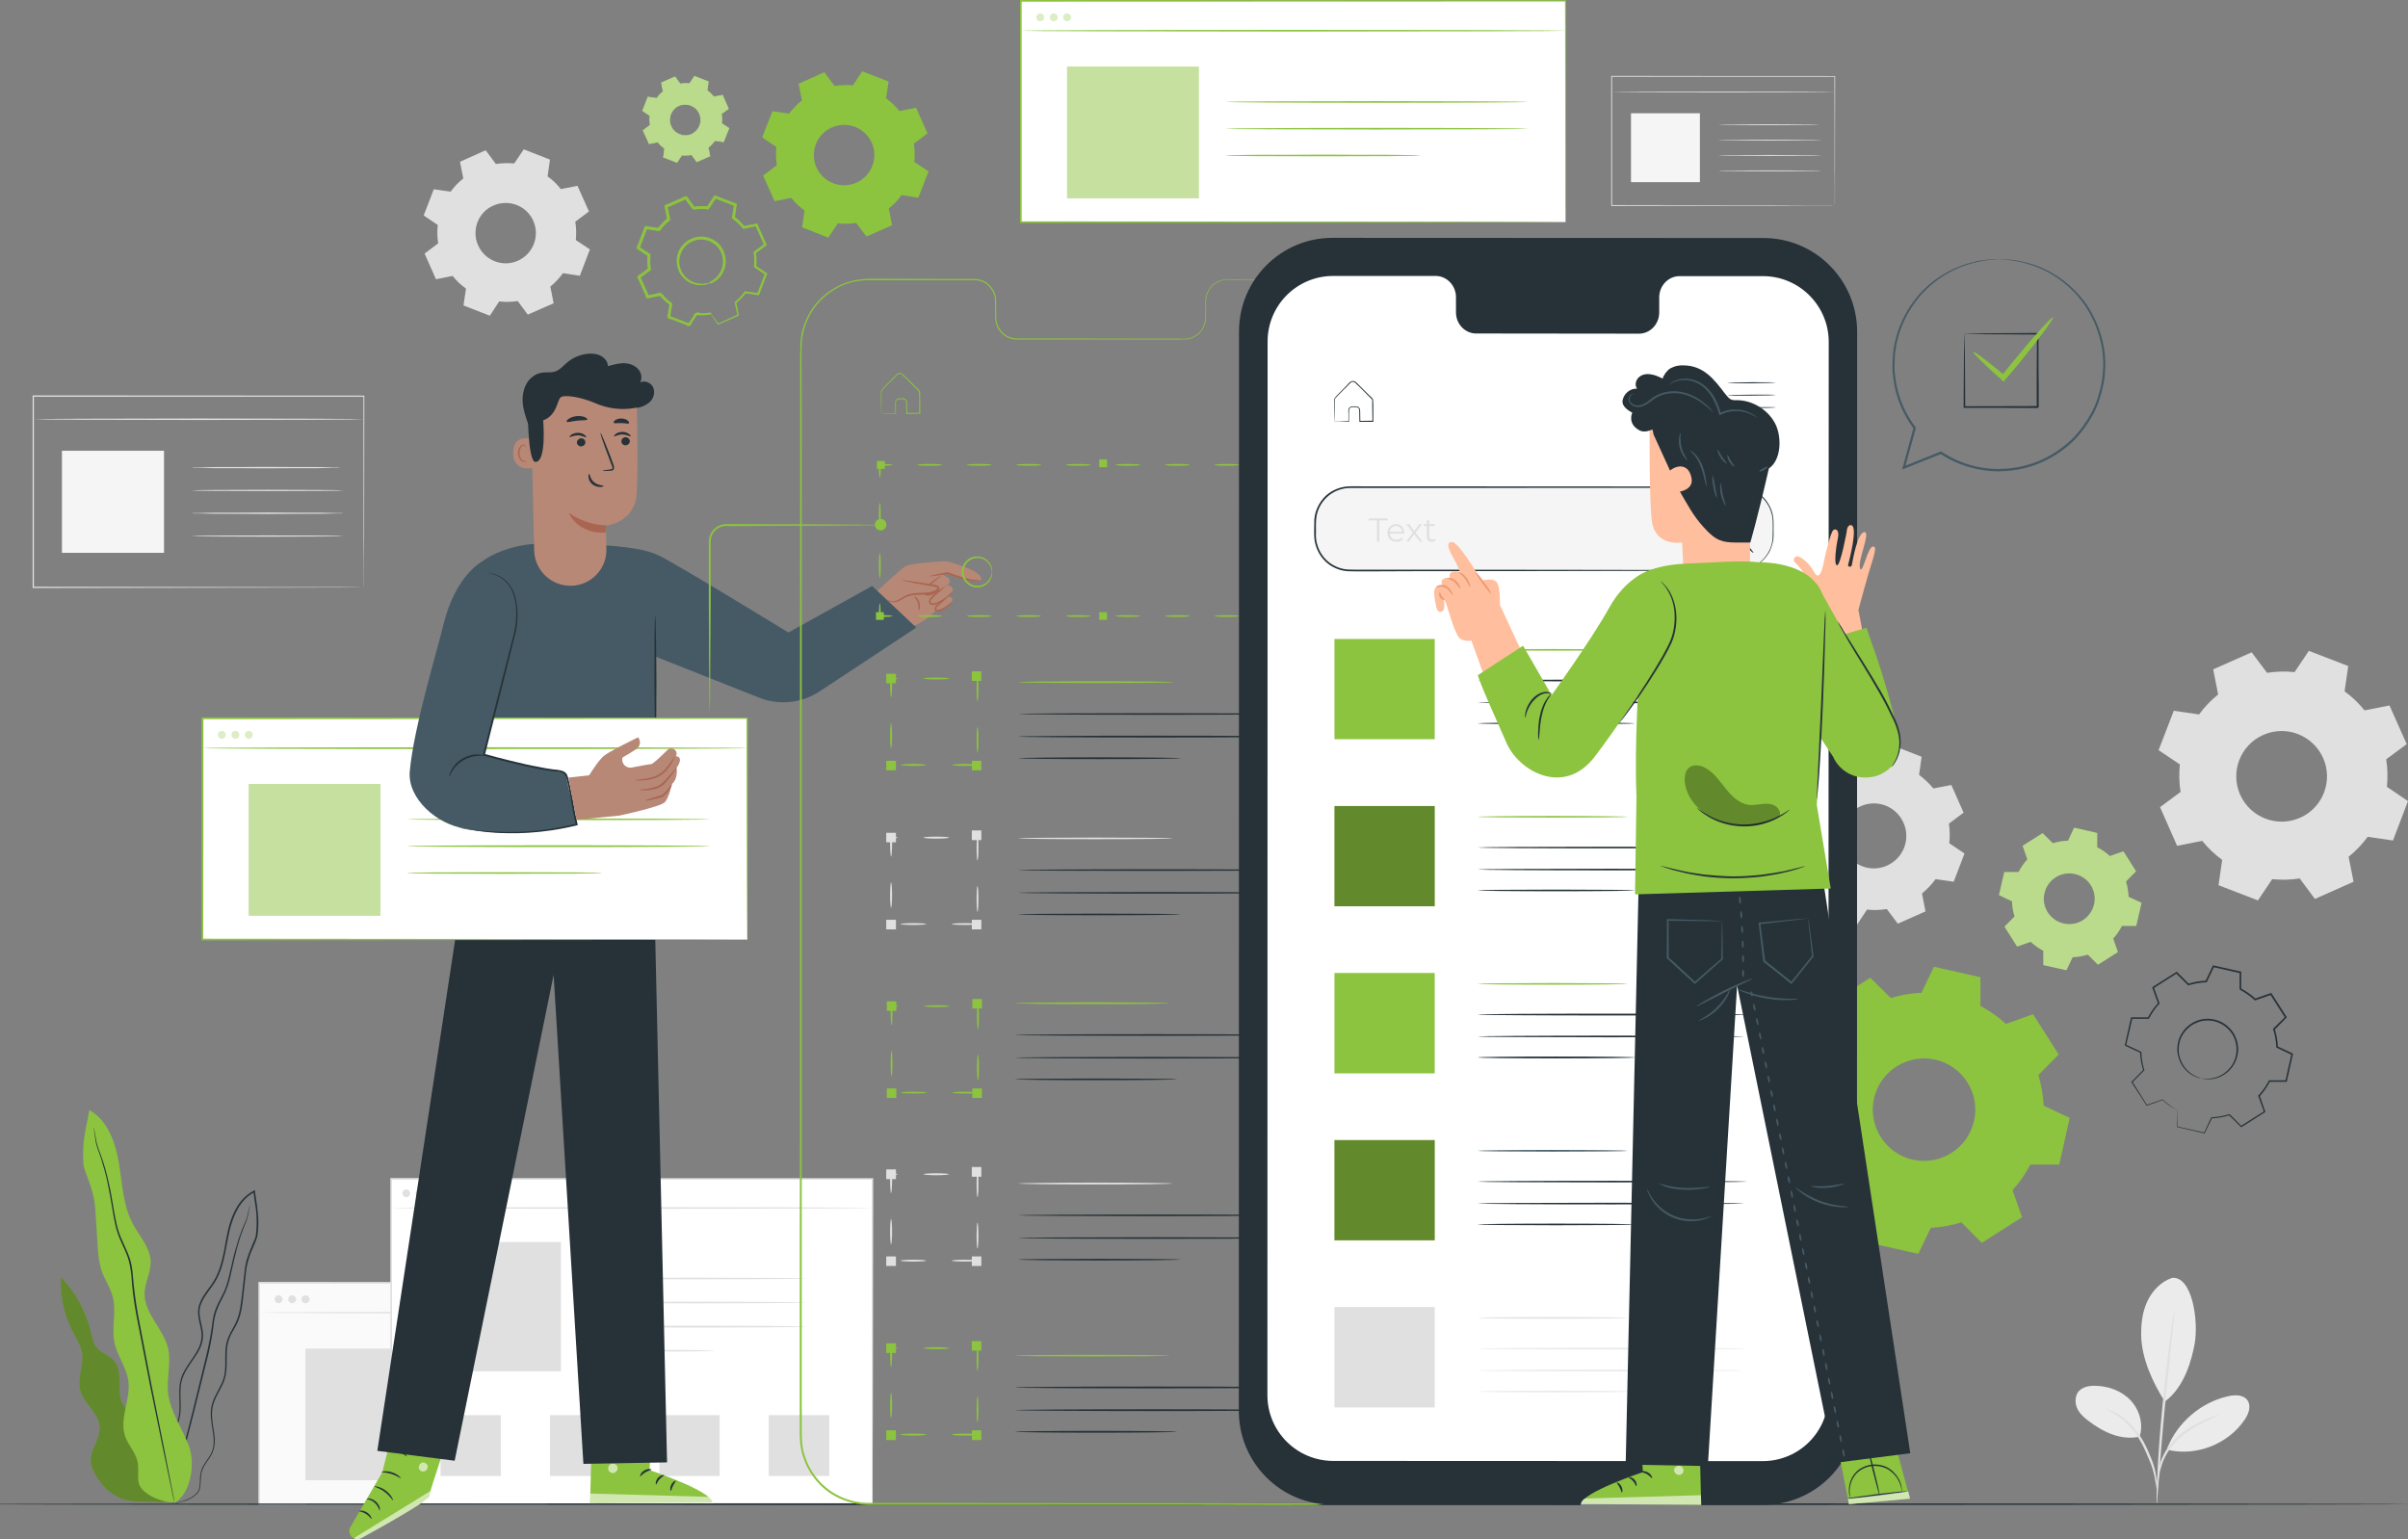 <svg version="1.2" xmlns="http://www.w3.org/2000/svg" width="1314" height="840"><rect width="100%" height="100%" fill="#808080" stroke="none"/><style>.s0{fill:#e0e0e0}.s2{fill:#fff}.s3{fill:#f5f5f5}.s4{fill:#ebebeb}.s5{fill:#263238}.s6{fill:#8cc33f}.s7{fill:#000}.s8{fill:#455a64}.s9{fill:#b78876}.s10{fill:#aa6550}.s12{fill:#ffbe9d}.s13{fill:#eb996e}</style><path id="Layer" fill-rule="evenodd" class="s0" d="M1029.6 496.1q-5.4.9-10.8.3l-5.5 8.3-15.5-6 1.5-9.9c-2.9-2.1-5.5-4.6-7.8-7.4l-9.8 1.9-6.7-15.1 8-6c-.6-3.6-.7-7.2-.3-10.7l-8.3-5.6 6-15.4 9.8 1.4q3.1-4.4 7.5-7.8l-2-9.8 15.2-6.7 5.9 8c3.6-.6 7.3-.6 10.8-.3l5.6-8.3 15.4 6-1.4 9.9c2.8 2.1 5.5 4.6 7.8 7.4l9.8-1.9 6.7 15.1-8 6c.5 3.6.6 7.2.2 10.7l8.3 5.6-5.9 15.4-9.9-1.4c-2.1 2.9-4.6 5.5-7.4 7.8l1.9 9.8-15.1 6.7zm.1-23.7c9-4 13-14.5 9-23.4-4-9-14.4-13-23.4-9-8.9 3.9-13 14.4-9 23.4 4 8.9 14.4 13 23.4 9z"/><path d="M438.7 820.8H141.4V700.1h297.3z" style="fill:#fafafa"/><path class="s0" d="M438.7 820.8v-2.1q0-2.2-.1-6.3v-24c-.1-20.9-.1-51-.2-88.3l.3.3c-75.6.1-180.9.1-297.2.2h-.1l.5-.5v120.7l-.5-.4c86.2.1 160.4.1 213.2.2 26.4 0 47.4.1 61.8.1 7.2 0 12.8.1 16.6.1h5.7l-1.4.1h-20.7c-14.4.1-35.4.1-61.7.2-52.8 0-127.2.1-213.5.2h-.4V699.6h.5c116.3.1 221.6.1 297.2.2h.3v.3c0 37.4-.1 67.6-.1 88.5-.1 10.4-.1 18.4-.1 23.9q0 4.1-.1 6.2v2.1z"/><path class="s0" d="M141.7 716.4c0-.3 66.5-.5 148.4-.5 82 0 148.4.2 148.4.5 0 .2-66.4.4-148.4.4-81.9 0-148.4-.2-148.4-.4zM154.2 709.1c0 1.2-1 2.1-2.2 2.1-1.2 0-2.1-.9-2.1-2.1 0-1.2.9-2.2 2.1-2.2 1.2 0 2.2 1 2.2 2.2zM161.6 709.1c0 1.2-1 2.1-2.2 2.1-1.2 0-2.1-.9-2.1-2.1 0-1.2.9-2.2 2.1-2.2 1.2 0 2.2 1 2.2 2.2zM168.9 709.1c0 1.2-1 2.1-2.2 2.1-1.2 0-2.2-.9-2.2-2.1 0-1.2 1-2.2 2.2-2.2 1.2 0 2.2 1 2.2 2.2zM238.5 807.8h-71.8V736h71.8zM418.1 755.2c0 .3-36.9.5-82.5.5s-82.5-.2-82.5-.5c0-.2 36.9-.4 82.5-.4s82.5.2 82.5.4zM418.1 769.9c0 .2-36.9.4-82.5.4s-82.5-.2-82.5-.4c0-.3 36.9-.5 82.5-.5s82.5.2 82.5.5zM359.3 784.5l-1 .1q-1.2 0-3.1.1c-2.8 0-6.7.1-11.4.1-9.7.1-23 .1-37.6.2-14.6-.1-27.8-.1-37.5-.2-4.8 0-8.6-.1-11.4-.1q-1.9-.1-3.1-.1l-1.1-.1q0-.1 1.1-.1 1.2 0 3.1-.1c2.8 0 6.6-.1 11.4-.1 9.7-.1 22.9-.1 37.5-.2 14.6.1 27.9.1 37.6.2 4.7 0 8.6.1 11.4.1q1.9.1 3.1.1 1 0 1 .1z"/><path class="s2" d="M476.1 820.8H213.5V643.4h262.6z"/><path class="s0" d="M476.1 820.8s-.1-1.1-.1-3.2v-9.3c0-8.3-.1-20.3-.1-35.7 0-30.9-.1-75.2-.2-129.2l.4.4c-72.4 0-163.7.1-262.6.1l.4-.5v177.4l-.4-.4c77.3.1 142.9.2 189.2.2 23.1.1 41.5.1 54 .1 6.3.1 11.1.1 14.4.1h5q0 .1-1.2.1h-3.7c-3.3 0-8.1 0-14.3.1-12.5 0-30.8 0-54 .1-46.3 0-112 .1-189.4.2h-.5V642.9h.5c98.9.1 190.2.1 262.6.1h.4v.4c-.1 54.1-.2 98.5-.2 129.4-.1 15.4-.1 27.4-.1 35.6q-.1 6.1-.1 9.3v3.1z"/><path class="s0" d="M213.5 659.2c0-.2 58.7-.4 131.1-.4 72.5 0 131.3.2 131.3.4 0 .3-58.8.5-131.3.5-72.4 0-131.1-.2-131.1-.5zM223.8 651.3c0 1.1-.9 2.1-2.1 2.1-1.2 0-2.1-1-2.1-2.1 0-1.2.9-2.2 2.1-2.2 1.2 0 2.1 1 2.1 2.2zM231 651.3c0 1.1-.9 2.1-2.1 2.1-1.1 0-2.1-1-2.1-2.1 0-1.2 1-2.2 2.1-2.2 1.2 0 2.1 1 2.1 2.2zM238.1 651.3c0 1.1-.9 2.1-2.1 2.1-1.1 0-2.1-1-2.1-2.1 0-1.2 1-2.2 2.1-2.2 1.2 0 2.1 1 2.1 2.2zM306.1 748.4H236v-70.6h70.1zM440.1 697.7c0 .3-27.4.5-61.1.5s-61-.2-61-.5c0-.2 27.3-.4 61-.4s61.1.2 61.1.4zM440.1 710.9c0 .2-27.4.4-61.1.4s-61-.2-61-.4c0-.3 27.3-.5 61-.5s61.1.2 61.1.5zM440.1 724c0 .3-27.4.5-61.1.5s-61-.2-61-.5 27.3-.5 61-.5 61.1.2 61.1.5zM390.1 737.1c0 .1-1 .2-2.8.2-2 .1-4.6.1-7.7.2-6.5.1-15.6.1-25.5.1-10 0-19 0-25.5-.1-3.2-.1-5.8-.1-7.7-.2-1.9 0-2.9-.1-2.9-.2 0 0 1-.1 2.9-.1 1.9-.1 4.5-.1 7.7-.2 6.5-.1 15.5-.1 25.5-.1 9.9 0 19 0 25.5.1 3.1.1 5.7.1 7.7.2 1.8 0 2.8.1 2.8.1zM273.3 805.5h-32.9v-33.2h32.9zM333 805.5h-32.9v-33.2H333zM392.7 805.5h-32.9v-33.2h32.9zM452.5 805.5h-33v-33.2h33z"/><path fill-rule="evenodd" class="s0" d="M1254.9 479.4c-5 .8-10.1.9-15 .4l-7.8 11.6-21.5-8.3 2-13.8c-4-3-7.7-6.4-10.9-10.4l-13.7 2.7-9.3-21.1 11.2-8.3c-.8-5-.9-10.1-.4-15l-11.6-7.8 8.3-21.5 13.8 2c2.9-4 6.4-7.7 10.4-10.9l-2.7-13.7 21-9.3 8.4 11.2c5-.8 10-.9 15-.4l7.8-11.6 21.5 8.3-2 13.8c4 2.9 7.7 6.4 10.9 10.4l13.6-2.7 9.4 21.1-11.2 8.3c.8 5 .9 10.1.4 15l11.5 7.8-8.2 21.5-13.8-2c-3 4-6.4 7.7-10.4 10.9l2.7 13.6-21.1 9.4zm.2-33.1c12.5-5.5 18.1-20.2 12.6-32.6-5.6-12.5-20.2-18.2-32.7-12.6-12.5 5.5-18.1 20.1-12.6 32.6 5.6 12.5 20.2 18.1 32.7 12.6zM282.5 164.3c-3.4.5-6.8.6-10.1.2l-5.1 7.8-14.4-5.6 1.4-9.2c-2.7-1.9-5.2-4.2-7.3-6.9l-9.1 1.8-6.2-14 7.4-5.6c-.5-3.3-.6-6.7-.2-10l-7.7-5.2 5.5-14.3 9.2 1.3c1.9-2.6 4.2-5.1 6.9-7.2l-1.8-9.1 14-6.3 5.6 7.5c3.3-.5 6.7-.6 10-.3l5.2-7.7 14.3 5.6-1.3 9.2q4.1 2.8 7.2 6.9l9.1-1.8 6.3 14-7.5 5.6c.6 3.3.6 6.7.3 10l7.7 5.1-5.5 14.4-9.2-1.4c-2 2.7-4.3 5.2-6.9 7.3l1.8 9.1-14.1 6.2zm.1-22c8.3-3.7 12.1-13.4 8.4-21.8-3.7-8.3-13.4-12-21.8-8.3-8.3 3.6-12 13.4-8.3 21.7 3.7 8.3 13.4 12.1 21.7 8.4z"/><path class="s0" d="M198.5 320.5V313.2c0-4.8-.1-11.9-.1-20.9 0-18.1-.1-44.1-.1-76.1l.2.3H18.2l.3-.3v104.3l-.3-.3c52.8.1 97.8.1 129.7.2h37.3c4.3.1 7.6.1 9.9.1H198.5h-.8q-.9.1-2.5.1h-9.9c-8.6 0-21.3.1-37.2.1-31.9 0-77 .1-129.9.2h-.4V215.8h.4c68.8 0 132 .1 180.3.1h.3v.3c0 32-.1 58.1-.1 76.3-.1 9-.1 16-.1 20.8v5.4q0 1.8-.1 1.8z"/><path class="s0" d="M198.6 228.8c0 .2-40.3.4-90.1.4s-90.1-.2-90.1-.4 40.3-.4 90.1-.4 90.1.2 90.1.4z"/><path class="s3" d="M89.5 301.7H33.8V246h55.7z"/><path class="s0" d="m185.5 255.2-.9.1h-2.3c-2.1.1-5.1.1-8.6.2-7.4 0-17.5 0-28.6.1-11-.1-21.1-.1-28.5-.1-3.5-.1-6.5-.1-8.6-.2h-2.4l-.8-.1.8-.1h2.4c2.1-.1 5.1-.1 8.6-.2 7.4 0 17.5 0 28.5-.1 11.1.1 21.2.1 28.6.1 3.5.1 6.5.1 8.6.2h2.3l.9.1zM187.3 267.6q0 .1-.9.1-.9.1-2.4.1c-2.2 0-5.2.1-8.8.1-7.6 0-17.8.1-29.2.1-11.3 0-21.6-.1-29.1-.1-3.7 0-6.7-.1-8.8-.1q-1.5 0-2.4-.1-.9 0-.9-.1h.9q.9-.1 2.4-.1c2.1 0 5.1-.1 8.8-.1 7.5 0 17.8-.1 29.1-.1 11.4 0 21.6.1 29.2.1 3.6 0 6.6.1 8.8.1q1.5 0 2.4.1h.9zM187.3 280.1l-.9.1H184c-2.2.1-5.2.1-8.8.2-7.6 0-17.8 0-29.2.1-11.3-.1-21.6-.1-29.1-.1-3.7-.1-6.7-.1-8.8-.2h-2.4l-.9-.1.9-.1h2.4c2.1-.1 5.1-.1 8.8-.2 7.5 0 17.8 0 29.1-.1 11.4.1 21.6.1 29.2.1 3.6.1 6.6.1 8.8.2h2.4l.9.1zM187.3 292.5q0 .1-.9.1t-2.4.1c-2.2 0-5.2.1-8.8.1-7.6 0-17.8.1-29.2.1-11.3 0-21.6-.1-29.1-.1-3.7 0-6.7-.1-8.8-.1q-1.5-.1-2.4-.1-.9 0-.9-.1h.9q.9-.1 2.4-.1c2.1 0 5.1-.1 8.8-.1 7.5 0 17.8-.1 29.1-.1 11.4 0 21.6.1 29.2.1 3.6 0 6.6.1 8.8.1q1.5 0 2.4.1h.9zM1001.2 112.1v-4.9c0-3.3 0-8-.1-14.1 0-12.2 0-29.8-.1-51.4l.2.2H879.5l.2-.2v70.4l-.2-.2c35.6 0 66 .1 87.5.1 10.8 0 19.3.1 25.2.1h9-.5q-.6.1-1.7.1h-6.7c-5.8 0-14.4 0-25.1.1-21.6 0-52 0-87.7.1h-.3v-71h.3c46.4.1 89.1.1 121.7.1h.2v.2c0 21.6-.1 39.3-.1 51.5v17.7l-.1 1.2z"/><path class="s0" d="M1001.3 50.2c0 .2-27.3.3-60.8.3-33.6 0-60.9-.1-60.9-.3 0-.1 27.3-.2 60.9-.2 33.5 0 60.8.1 60.8.2z"/><path class="s3" d="M927.6 99.4H890V61.8h37.6z"/><path class="s0" d="M992.4 68q0 .1-.6.1h-1.5c-1.5.1-3.5.1-5.9.1-5 0-11.7.1-19.2.1s-14.3-.1-19.3-.1c-2.4 0-4.4 0-5.8-.1h-1.6q-.5 0-.5-.1h.5q.6 0 1.6-.1h5.8c5-.1 11.8-.1 19.3-.1s14.2 0 19.2.1h5.9q.9.1 1.5.1h.6zM993.6 76.4q0 .1-.6.1h-1.6c-1.4.1-3.5.1-5.9.1-5.1 0-12.1.1-19.7.1-7.7 0-14.6-.1-19.7-.1-2.5 0-4.5 0-6-.1h-1.6q-.5 0-.5-.1h.5q.7 0 1.6-.1h6c5.1-.1 12-.1 19.7-.1 7.6 0 14.6 0 19.7.1h5.9q1 .1 1.6.1h.6zM993.6 84.8q0 .1-.6.1h-1.6c-1.4.1-3.5.1-5.9.1-5.1 0-12.1.1-19.7.1-7.7 0-14.6-.1-19.7-.1-2.5 0-4.5 0-6-.1h-1.6q-.5 0-.5-.1h.5q.7 0 1.6-.1h6c5.1-.1 12-.1 19.7-.1 7.6 0 14.6 0 19.7.1h5.9q1 .1 1.6.1h.6zM993.6 93.2q0 .1-.6.1h-1.6c-1.4.1-3.5.1-5.9.1-5.1 0-12.1.1-19.7.1-7.7 0-14.6-.1-19.7-.1-2.5 0-4.5 0-6-.1h-1.6q-.5 0-.5-.1h.5q.7 0 1.6-.1h6c5.1-.1 12-.1 19.7-.1 7.6 0 14.6 0 19.7.1h5.9q1 .1 1.6.1h.6z"/><path class="s4" d="M1197.6 733.3c-1.5 8-5.2 23.5-16.3 31.6-6.7-10.5-12.6-23.5-12.9-35.9-.1-6.4.6-12.9 3.3-18.7 2.7-5.8 7.5-10.9 13.6-12.9 10.9-1 14.5 23.2 12.3 35.9zM1139.3 775.2c-2.5-1.9-4.8-4.1-6-7-1.1-2.9-1-6.4.9-8.8 2.2-2.5 5.8-3.2 9.1-3.1 7.2.1 14.4 2.7 19.3 7.9s7.2 13.1 4.9 19.9c-10.4 2.1-19.8-2.5-28.2-8.9z"/><path class="s0" d="M1175.6 805.5c-.5-2.4-1.3-5.2-2.6-8.3-1.3-3-2.7-6.5-4.5-9.8-3.7-6.6-8.6-11.7-12.7-14.5-4.1-2.8-7.1-3.8-7-4 0-.1.8.1 2.1.5 1.4.5 3.3 1.3 5.5 2.7 4.3 2.7 9.5 7.8 13.3 14.7 1.9 3.4 3.2 6.8 4.5 9.9 1.2 3.1 2 6.1 2.3 8.7.7 5 .9 8.1.7 8.1-.2.1-.7-3-1.6-8z"/><path class="s0" d="M1186.2 720.2c-.3 2.9-.7 6.7-1.2 11.2-.9 9.7-2.3 22.7-3.7 37-1.4 14.5-2.4 27.6-3.1 37.1-.4 4.6-.6 8.4-.9 11.3-.2 2.6-.3 4.1-.4 4.1-.1 0-.1-1.5-.1-4.2 0-2.6.2-6.5.4-11.2.4-9.6 1.3-22.7 2.7-37.2 1.4-14.5 2.9-27.5 4.2-37 .6-4.7 1.1-8.5 1.5-11.2.4-2.6.7-4 .8-4 .1 0 0 1.5-.2 4.1z"/><path class="s4" d="M1182.7 790.2c5.6-14 18.4-24.9 33.1-28.2 3.8-.9 8.4-.9 10.6 2.2 2.2 3.2.6 7.6-1.6 10.7-9 13.3-26.6 20.1-42.1 16.3"/><path class="s0" d="M1203.7 775.7c-4.4 2.2-10.6 5.4-15.9 10.7-2.6 2.6-4.7 5.5-6.2 8.4-1.5 2.8-2.3 5.7-2.9 8-1.1 4.8-1.1 8-1.3 7.9-.1 0-.2-.7-.2-2.1 0-1.4.1-3.5.5-6 .5-2.4 1.3-5.4 2.8-8.4 1.5-3 3.6-6.1 6.3-8.8 5.6-5.5 12-8.6 16.5-10.6 2.3-1 4.2-1.7 5.6-2.1q2-.7 2.1-.6c0 .2-2.8 1.4-7.3 3.6z"/><path class="s5" d="M1315.2 820.9c0 .3-298.3.5-666.2.5-368 0-666.2-.2-666.2-.5s298.2-.5 666.2-.5c367.9 0 666.2.2 666.2.5z"/><path class="s6" d="m90 819.9-13.8-.4c-11.3.1-18.7-5.7-23.8-14.1-1.4-2.4-2.7-4.9-2.9-7.7-.4-6.6 5.3-12.3 4.9-18.9-.4-7.7-8.8-12.7-10.7-20.2-1.6-6.6 2.1-13.5 1.1-20.2-.7-4.1-3.1-7.7-5-11.4-4.8-9.2-7.1-19.7-6.6-30.1 8.3 8.7 14.1 19.6 16.7 31.2.5 2.3 1 4.7 2.3 6.6 2.5 3.7 7.5 4.8 10.3 8.3 4.8 5.9 1.1 15 3.9 22 1.7 4.4 5.7 7.3 9 10.6s6.3 7.9 5.1 12.4z"/><path class="s7" d="m90 819.9-13.8-.4c-11.3.1-18.7-5.7-23.8-14.1-1.4-2.4-2.7-4.9-2.9-7.7-.4-6.6 5.3-12.3 4.9-18.9-.4-7.7-8.8-12.7-10.7-20.2-1.6-6.6 2.1-13.5 1.1-20.2-.7-4.1-3.1-7.7-5-11.4-4.8-9.2-7.1-19.7-6.6-30.1 8.3 8.7 14.1 19.6 16.7 31.2.5 2.3 1 4.7 2.3 6.6 2.5 3.7 7.5 4.8 10.3 8.3 4.8 5.9 1.1 15 3.9 22 1.7 4.4 5.7 7.3 9 10.6s6.3 7.9 5.1 12.4z" style="opacity:.3"/><path class="s5" d="M93.7 820.3c.7 0 1.6 0 2.8-.3 1.2-.2 2.8-.5 4.4-1.2 1.7-.6 3.7-1.5 5.5-3 .8-.8 1.7-1.7 2.1-2.9.4-1.2.5-2.6.6-4 0-1.5 0-3 .3-4.5.2-1.6.8-3.2 1.7-4.7 1.6-2.9 4.3-5.6 5.1-9.3.9-3.7.2-7.7-.5-11.9-.6-4.1-1.3-8.7.3-13.2 1.5-4.5 4.5-8.4 6-13.1 1.4-4.7.7-9.9 1-15.2.2-2.7.7-5.5 1.9-8 1.1-2.5 2.7-4.8 3.8-7.3 2.4-5 2.8-10.8 3.5-16.6q.5-4.4 1-8.9c.3-2.9.6-6 1.5-8.9.9-3 2.1-5.8 3.3-8.7.6-1.4 1.3-2.8 1.6-4.3.2-1.4.3-3 .4-4.6q.2-4.7-.3-9.4c-.4-3.1-1-6.3-1.3-9.5q-.1-.3-.1-.6l.6.4c-2.8 1.4-5.2 3.5-7.1 6-1.9 2.5-3.3 5.3-4.4 8.2-2.3 5.8-3.1 11.9-4.3 17.9-1.1 5.9-2.7 11.9-5.8 17-1.6 2.5-3.4 4.7-5 7.1-1.5 2.3-2.9 4.8-3.3 7.5-.8 5.4 2.4 10.6 1.7 16.1-.2 2.7-1.3 5.2-2.6 7.5-1.3 2.2-2.8 4.3-4.2 6.3-1.4 2-2.7 4.1-3.6 6.2-1 2.2-1.6 4.4-1.7 6.7-.4 4.6.3 9-.1 13.3-.3 4.2-1.8 8.1-3.5 11.5-1.7 3.4-3.6 6.5-5.2 9.4-.7 1.5-1.5 2.9-2.1 4.4-.6 1.4-.9 2.8-1.2 4.2-.5 2.8-.4 5.5-.2 7.8.6 4.7 2.3 8 3.8 10 1.5 1.9 2.7 2.5 2.7 2.6q-.1 0-.8-.6c-.3-.1-.6-.4-.9-.7-.4-.4-.8-.7-1.2-1.2-1.5-1.9-3.3-5.4-3.9-10.1-.3-2.3-.4-5 .1-7.9.3-1.4.6-2.9 1.2-4.3.6-1.5 1.3-2.9 2.1-4.4 1.6-3 3.4-6.1 5.1-9.5 1.6-3.3 3.1-7.1 3.4-11.3.3-4.2-.3-8.6 0-13.2.2-2.4.7-4.7 1.7-7 1-2.2 2.3-4.3 3.7-6.3 1.4-2.1 2.9-4.1 4.1-6.3 1.3-2.2 2.3-4.6 2.5-7.2.7-5.2-2.5-10.3-1.7-16.1.4-2.9 1.8-5.5 3.4-7.9 1.6-2.4 3.5-4.6 5-7.1 3-4.9 4.5-10.7 5.7-16.7 1.1-5.9 1.9-12.1 4.2-18 1.2-3 2.6-5.9 4.6-8.5 2-2.5 4.5-4.7 7.4-6.2l.6-.3.1.6v.6c.4 3.2 1 6.3 1.3 9.5.4 3.2.6 6.4.4 9.6-.1 1.6-.2 3.1-.4 4.7-.4 1.6-1.1 3-1.6 4.5-1.3 2.8-2.5 5.6-3.3 8.5-1 2.9-1.3 5.9-1.6 8.8q-.5 4.5-1 8.9c-.6 5.7-1.1 11.6-3.5 16.8-1.2 2.6-2.8 4.9-3.9 7.3-1.1 2.5-1.6 5.1-1.8 7.7-.3 5.2.4 10.5-1.1 15.4s-4.6 8.8-6 13.1c-1.6 4.3-1 8.8-.4 13 .7 4.1 1.4 8.2.4 12-.9 3.9-3.6 6.6-5.2 9.5-.8 1.4-1.4 2.9-1.7 4.4-.2 1.5-.2 3.1-.3 4.5-.1 1.4-.2 2.8-.6 4.1-.5 1.3-1.4 2.3-2.3 3.1-1.9 1.5-3.8 2.4-5.6 3-1.7.6-3.2.9-4.4 1.1-2.5.4-3.8.1-3.8.1h.9z"/><path class="s5" d="M136.3 658.2q-.1.5-.2 1.2c-.2 1.1-.5 2.8-1 4.9-.5 2.1-1.7 4.4-2.7 7.3-1.1 2.8-2.1 6.1-3.1 9.7-1 3.7-1.9 7.8-2.9 12.2-.9 4.3-2 9.1-4.4 13.7-1.1 2.2-2.4 4.5-3.3 6.9-1 2.4-1.6 5-2 7.7-.6 5.5-1.6 11.1-2.9 16.8-2.8 11.3-5.5 22.1-7.9 31.9-2.5 9.7-4.8 18.5-6.7 25.9-2 7.4-3.5 13.3-4.6 17.5q-.9 3-1.3 4.8-.2.7-.4 1.2l-.1.4q-.1 0 0-.4.1-.5.3-1.3.4-1.7 1.1-4.8c1.1-4.2 2.5-10.2 4.4-17.5 1.8-7.4 4-16.3 6.5-26 2.4-9.8 5-20.6 7.8-31.9q2-8.5 3-16.7c.4-2.7.9-5.4 2-7.9 1-2.5 2.3-4.8 3.4-7 2.4-4.4 3.4-9.1 4.4-13.5 1-4.4 1.9-8.5 3-12.1 1-3.7 2.1-7 3.2-9.8 1.1-2.9 2.4-5.2 2.9-7.2.5-2.1.8-3.7 1.1-4.8q.2-.8.3-1.3.1-.4.2-.4l-.1.5z"/><path class="s6" d="M95.2 819.9c-6.3.4-18.2-4.4-19.5-10.6-.8-3.9.2-8-.7-11.8-1.1-5-5.1-8.8-6.7-13.6-3.4-9.7 3.2-20.3 1.7-30.4-1-7.2-5.9-13.4-7.5-20.5-1.8-8.4 1.2-17.4-1.1-25.7-1.2-4.4-3.8-8.3-5.5-12.5-2.1-5.6-2.5-11.7-2.8-17.6-.4-6.1-.7-12.3-1.2-18.4-.7-10.2-6.1-19.2-6.4-23.8-.8-13 1.7-19.6 3.2-29.2 10 5.5 14.3 17.6 16.2 29 1.9 11.3 2.2 23.2 7.7 33.3 3.5 6.6 9.2 12.5 9.6 20 .3 6.1-3.2 11.8-3.3 17.9-.1 10.9 10.2 19.1 12.8 29.7 1.8 7.8-.8 16 0 24.1 1 10.4 7.6 19.3 11.3 29.1 3.8 9.8 1.2 26.1-7.8 31.4"/><path class="s5" d="M51.3 615.8q.1.6.3 1.6c.3 1.4.6 3.4 1.1 6 .5 2.6 1.9 5.5 3.1 9.2 1.2 3.5 2.4 7.7 3.4 12.3 1.1 4.6 2 9.8 2.9 15.3 1 5.5 1.9 11.4 4.7 17 1.2 2.9 2.7 5.8 3.8 8.9 1.1 3.1 1.6 6.5 1.9 9.9q.8 10.3 2.7 21c2.7 14.2 5.3 27.7 7.7 40.1 2.4 12.3 4.6 23.3 6.5 32.7 1.8 9.2 3.3 16.8 4.3 22q.8 3.9 1.2 6 .1 1 .2 1.6l.1.5-.2-.5q-.1-.6-.3-1.5-.5-2.2-1.3-6c-1.1-5.3-2.7-12.8-4.6-22-1.9-9.3-4.2-20.4-6.7-32.7-2.4-12.3-5-25.9-7.8-40.1-1.3-7.1-2.2-14.2-2.6-21-.4-3.4-.9-6.7-1.9-9.7-1.1-3.1-2.5-6-3.8-8.9-2.7-5.7-3.7-11.7-4.6-17.2-.9-5.5-1.8-10.6-2.8-15.3-1-4.6-2.2-8.7-3.3-12.3-1.1-3.6-2.5-6.6-3-9.2-.4-2.6-.7-4.7-.9-6.1q-.1-.9-.2-1.5v-.6l.1.5zM1072 182.2v.7q0 .9.1 2.2 0 3 .1 8.2c0 7.1.1 17 .2 28.8l-.4-.4c11.6 0 25.3-.1 39.9-.1.2-.1-.9 1-.5.5V201c.1-6.7.1-13 .1-18.8l.4.4c-11.8-.1-21.7-.2-28.8-.2q-5.2-.1-8.2-.1-1.3-.1-2.2-.1h-.7q-.1-.1.6-.1h2.1q3-.1 8.1-.2c7.1 0 17.2-.1 29.1-.2h.5V201q0 5.1.1 10.4v10.7l-.6.6c-14.6-.1-28.3-.1-39.9-.1h-.5v-.5c.1-11.9.2-22 .2-29.1q.1-5.1.2-8.1v-2.1q0-.7.1-.6z"/><path class="s6" d="M1120.3 173.2c.6.6-7.9 12.1-19.2 25.9-2.4 2.8-4.7 5.5-6.8 8l-1 1.2-1.1-1c-9.4-8.4-15.8-14.7-15.4-15.2.5-.5 7.7 4.9 17.4 13l-2.1.2c2-2.6 4.2-5.3 6.6-8.2 11.2-13.7 20.9-24.4 21.6-23.9z"/><path class="s8" d="M1090.7 141.5h1q1.1 0 3 .1c.6 0 1.3 0 2.1.1q1.2.1 2.6.3 1.4.2 3 .5 1.6.4 3.4.8c4.7 1.2 10.4 3.3 16.3 7.1s11.9 9.1 16.9 16.4c4.8 7.4 8.6 16.6 9.6 26.9.1 2.6.4 5.2.1 7.9-.1 1.3-.1 2.7-.2 4q-.4 2-.7 4.1c-1.1 5.4-2.7 10.9-5.4 16-2.8 5.2-6.3 10.1-10.5 14.5-4.4 4.3-9.5 8-15.1 10.8-5.7 2.9-11.9 4.9-18.5 5.7-1.6.3-3.2.3-4.9.4-1.6.1-3.3.2-4.9.1q-5-.2-10-1.3c-7.1-1.5-13.9-4.4-19.8-8.3l.6.1q-10.3 4.1-20.2 8.1l-1.2.4.4-1.2q3-11.1 5.9-21.6l.1.6c-5.6-7.6-9.3-16.1-10.7-24.7-.8-4.2-1.1-8.5-.8-12.6.1-2.1.2-4.1.5-6.1q.3-1.4.5-2.9c.2-1 .5-1.9.7-2.9 3.9-15.1 13.2-26.4 22.5-32.8 4.6-3.2 9.2-5.6 13.4-7q1.6-.6 3-1.1 1.5-.4 2.9-.7 1.4-.4 2.6-.7c.8-.2 1.7-.2 2.4-.4 1.5-.2 2.9-.4 4.1-.5q1.7 0 2.9-.1h2.4l-.6.1q-.7 0-1.8.1-1.2.1-2.9.2c-1.2.1-2.5.4-4 .6-6 1.1-14.9 3.5-23.9 10.1-9.1 6.5-18.2 17.6-22 32.5-.2.9-.5 1.8-.7 2.8q-.2 1.4-.4 2.9c-.4 1.9-.5 3.9-.5 5.9-.3 4.1 0 8.3.8 12.4 1.5 8.4 5 16.8 10.6 24.1l.2.3-.1.3q-2.9 10.4-5.9 21.5l-.8-.7q9.8-4 20.1-8.1l.3-.2.3.2c5.8 3.8 12.4 6.7 19.4 8.2q4.8 1 9.7 1.2c1.6.1 3.3 0 4.9-.1 1.6-.1 3.2-.1 4.8-.4 6.3-.8 12.5-2.7 18-5.5s10.5-6.4 14.8-10.6c4.2-4.3 7.6-9.1 10.3-14.1 2.7-5 4.3-10.4 5.4-15.7l.6-4c.2-1.3.2-2.7.3-4 .3-2.6 0-5.2-.1-7.7-1-10.1-4.6-19.2-9.3-26.4-4.8-7.3-10.8-12.6-16.5-16.4-5.7-3.8-11.4-5.9-16-7.2q-1.8-.5-3.4-.9-1.6-.3-3-.5-1.3-.2-2.5-.4c-.8-.1-1.5-.1-2.2-.2q-1.8-.1-2.9-.2l-1-.1z"/><path fill-rule="evenodd" class="s6" d="M1021.4 662.8c-5.1-2.6-9.8-5.9-13.9-9.7l-14.9 5.2-13.9-22 11.1-11.1c-1.7-5.4-2.7-11-2.9-16.8l-14.2-6.7 5.7-25.4 15.7-.1c2.7-5.1 6-9.7 9.8-13.8l-5.3-14.9 22-13.9 11.2 11.1c5.3-1.7 11-2.7 16.7-2.9l6.8-14.2 25.4 5.7V549c5.1 2.7 9.8 6 13.9 9.8l14.8-5.3 14 22-11.1 11.2c1.6 5.3 2.6 10.9 2.9 16.7l14.2 6.7-5.7 25.5h-15.8c-2.6 5.1-5.9 9.8-9.7 13.9l5.2 14.8-22 14-11.1-11.2c-5.4 1.7-11 2.7-16.7 3l-6.8 14.2-25.4-5.7zm22.4-29.9c15.1 3.3 30-6.1 33.4-21.2 3.4-15-6.1-30-21.2-33.4-15-3.3-30 6.1-33.4 21.2-3.3 15 6.1 30 21.2 33.4z"/><path class="s5" d="M1201.1 588.5s-1.4-.1-3.8-1.2c-2.3-1.1-5.6-3.4-7.6-7.7-1-2.2-1.7-4.7-1.6-7.5.1-2.8.8-5.7 2.6-8.4.8-1.3 1.8-2.5 3.1-3.6q1.8-1.6 4.2-2.7c3.1-1.4 6.8-1.8 10.3-1 3.5.8 6.7 2.7 8.9 5.3 1.2 1.3 2.1 2.7 2.7 4.3.7 1.5 1.1 3 1.3 4.6.4 3.1-.2 6.1-1.3 8.6-1.1 2.6-2.8 4.6-4.6 6.1-3.7 3-7.6 3.8-10.2 3.7-2.6 0-4-.5-4-.5 0-.1 1.4.3 4 .2 2.5-.1 6.3-.9 9.8-3.9 1.7-1.5 3.3-3.4 4.3-5.9 1-2.4 1.5-5.3 1.1-8.2-.2-1.5-.6-3-1.2-4.4-.6-1.4-1.5-2.8-2.6-4-2.1-2.4-5.1-4.2-8.4-5-3.3-.7-6.8-.4-9.7 1-1.5.6-2.9 1.4-4 2.5-1.2 1-2.2 2.1-3 3.4-1.7 2.5-2.4 5.3-2.5 7.9-.2 2.7.4 5.1 1.4 7.2 1.8 4.1 4.9 6.5 7.2 7.7 2.2 1.1 3.7 1.4 3.6 1.5z"/><path class="s5" d="m1188.1 605.8.1.6v1.7q0 2.4.1 6.9l-.1-.2c3.8.9 8.7 1.9 14.7 3.3l-.2.1c1.2-2.5 2.5-5.3 3.9-8.3v-.1h.2c3.1-.2 6.3-.7 9.6-1.7l.2-.1.1.1c2.1 2 4.2 4.2 6.5 6.5l-.4-.1q6-3.8 12.8-8.1l-.2.4c-.9-2.6-2-5.6-3.1-8.6l-.1-.2.2-.2c2.1-2.2 4-4.9 5.6-7.9l.1-.3h9.4l-.4.3c1-4.6 2.1-9.6 3.3-14.7l.2.5c-2.6-1.2-5.4-2.6-8.2-3.9l-.3-.2v-.2c-.1-3.1-.6-6.4-1.7-9.6v-.3l.1-.2c2.1-2 4.3-4.2 6.5-6.4l-.1.5c-2.5-4-5.3-8.3-8.1-12.7l.6.2c-2.7.9-5.7 2-8.6 3l-.3.1-.2-.2c-2.3-2.1-5-4-7.9-5.6-.2-.2.2.4-.3-.4v-9.1l.3.4q-7.4-1.6-14.7-3.3l.5-.2q-2 4.1-3.9 8.2l-.1.3h-.3c-3.3.1-6.5.7-9.6 1.6l-.3.1-.1-.2q-3.3-3.2-6.5-6.4h.5q-6.5 4.2-12.7 8.1l.1-.5q1.6 4.4 3.1 8.6l.1.3-.2.1c-2.3 2.5-4.1 5.2-5.6 8l-.1.2h-9.4l.4-.3q-1.8 7.8-3.4 14.8l-.2-.4c2.9 1.3 5.7 2.6 8.3 3.9l.2.1v.2c.1 3.5.7 6.7 1.6 9.6l.1.2-.2.1c-2.3 2.4-4.4 4.5-6.4 6.5v-.4c3.1 5 5.8 9.2 8 12.8l-.2-.1c3.4-1.2 6.3-2.1 8.6-3h.1l.1.1c2.4 2.2 4.5 3.6 5.8 4.5q1 .6 1.6.9l.5.3q0 .1-.5-.2-.6-.3-1.6-.9c-1.5-.8-3.6-2.2-6-4.4h.1c-2.3.9-5.1 1.9-8.6 3.1l-.1.1-.1-.2c-2.3-3.5-5-7.7-8.2-12.7l-.1-.2.2-.1c2-2 4.1-4.2 6.4-6.5l-.1.3c-.9-3-1.6-6.2-1.7-9.8l.2.3c-2.6-1.2-5.4-2.5-8.3-3.9l-.2-.1v-.3q1.6-7 3.3-14.8l.1-.3h9.4l-.3.2q2.3-4.4 5.7-8.1l-.1.4q-1.5-4.2-3.1-8.6l-.1-.3.3-.2q6.2-4 12.8-8.1l.3-.2.2.2 6.5 6.5-.5-.1c3.2-1 6.5-1.6 9.9-1.7l-.4.2q1.9-4.1 3.9-8.2l.1-.4.4.1q7.3 1.6 14.7 3.3l.4.1v9.5c-.5-.8-.1-.2-.2-.4 3 1.6 5.8 3.6 8.1 5.7l-.4-.1c2.9-1 5.8-2 8.6-3l.3-.1.2.3c2.8 4.4 5.5 8.7 8.1 12.7l.2.3-.3.3c-2.2 2.2-4.4 4.4-6.4 6.5l.1-.5c1 3.3 1.6 6.7 1.7 9.8l-.3-.3c2.9 1.3 5.7 2.7 8.3 3.9l.3.1-.1.4c-1.1 5.1-2.3 10.1-3.3 14.7l-.1.3h-9.4l.3-.2c-1.6 3.1-3.6 5.9-5.7 8.2l.1-.4c1 3 2.1 5.9 3 8.6l.1.3-.3.1q-6.7 4.3-12.7 8.1l-.3.1-.1-.2c-2.3-2.2-4.5-4.4-6.5-6.4h.3c-3.3 1.1-6.7 1.6-9.8 1.7l.3-.1c-1.5 2.9-2.8 5.7-4 8.2l-.1.2-.2-.1c-6-1.4-10.9-2.5-14.7-3.4h-.1v-.1q0-4.4.1-6.8v-2.4z"/><path fill-rule="evenodd" class="s6" d="M1115 518.9c-2.5-1.4-4.9-3-6.9-4.9l-7.4 2.6-6.9-10.9 5.5-5.5c-.8-2.7-1.3-5.5-1.4-8.3l-7.1-3.4 2.9-12.6h7.8c1.3-2.5 2.9-4.9 4.8-6.9l-2.6-7.4 10.9-6.9 5.6 5.5c2.6-.8 5.4-1.3 8.3-1.4l3.3-7.1 12.6 2.9v7.8q3.9 2 6.9 4.8l7.4-2.6 6.9 10.9-5.5 5.6c.8 2.6 1.3 5.4 1.4 8.3l7.1 3.3-2.9 12.6h-7.8q-2 3.9-4.8 6.9l2.6 7.4-10.9 6.9-5.5-5.5c-2.7.8-5.5 1.3-8.3 1.4l-3.4 7.1-12.6-2.8zm11.1-14.9c7.5 1.7 14.9-3 16.6-10.5 1.7-7.4-3-14.9-10.5-16.5-7.5-1.7-14.9 3-16.6 10.5-1.7 7.4 3 14.8 10.5 16.5z"/><path fill-rule="evenodd" class="s2" d="M1115 518.9c-2.5-1.4-4.9-3-6.9-4.9l-7.4 2.6-6.9-10.9 5.5-5.5c-.8-2.7-1.3-5.5-1.4-8.3l-7.1-3.4 2.9-12.6h7.8c1.3-2.5 2.9-4.9 4.8-6.9l-2.6-7.4 10.9-6.9 5.6 5.5c2.6-.8 5.4-1.3 8.3-1.4l3.3-7.1 12.6 2.9v7.8q3.9 2 6.9 4.8l7.4-2.6 6.9 10.9-5.5 5.6c.8 2.6 1.3 5.4 1.4 8.3l7.1 3.3-2.9 12.6h-7.8q-2 3.9-4.8 6.9l2.6 7.4-10.9 6.9-5.5-5.5c-2.7.8-5.5 1.3-8.3 1.4l-3.4 7.1-12.6-2.8zm11.1-14.9c7.5 1.7 14.9-3 16.6-10.5 1.7-7.4-3-14.9-10.5-16.5-7.5-1.7-14.9 3-16.6 10.5-1.7 7.4 3 14.8 10.5 16.5z" style="opacity:.4"/><path class="s6" d="m387.8 154.2-.8.4c-.4.2-1.2.5-2.2.7-2 .4-5.1.5-8.5-1.3-3.2-1.7-6.4-5.5-6.8-10.5-.2-2.5.3-5.1 1.7-7.5 1.3-2.3 3.5-4.3 6.1-5.5 2.6-1.1 5.5-1.4 8.1-.8 2.7.6 5 2 6.7 3.8 3.5 3.6 4.2 8.6 3.2 12.1-.9 3.6-3.1 5.9-4.7 7.1q-1.4.9-2.1 1.2l-.7.3c-.1-.1 1-.5 2.5-1.8 1.5-1.2 3.5-3.5 4.3-7 .8-3.3.1-7.9-3.2-11.3-1.6-1.6-3.7-2.9-6.2-3.4-2.4-.5-5.1-.3-7.5.8-2.4 1.1-4.4 2.9-5.6 5.1-1.3 2.1-1.8 4.6-1.6 6.8.3 4.7 3.2 8.3 6.2 10 3.1 1.7 6.1 1.8 8 1.5 2-.3 3-.8 3.1-.7z"/><path class="s6" d="m387.7 171.1.3.4q.3.4.8 1 1.2 1.5 3.3 4.2h-.2c2.7-1.3 6.4-2.9 10.7-4.9l-.1.3c-.4-2.1-.9-4.5-1.4-7l-.1-.2.2-.1c1.8-1.5 3.6-3.3 5.2-5.5l.1-.2h.2c2.2.3 4.6.7 7.1 1l-.4.3q2-5.3 4.2-11.1l.2.5c-1.9-1.2-3.9-2.6-6-3.9l-.2-.2v-.2c.3-2.4.2-5-.2-7.6v-.3l.2-.2q2.7-2 5.7-4.2l-.1.5c-1.5-3.4-3.2-7-4.8-10.8l.5.3c-2.2.5-4.6.9-7 1.4l-.3.1-.2-.3c-1.5-1.8-3.4-3.6-5.5-5.2l-.2-.2v-.3c.3-2.2.7-4.6 1-7l.4.5c-3.5-1.3-7.3-2.8-11.1-4.2l.7-.2c-1.3 1.9-2.7 3.9-4 5.9l-.2.3h-.3c-2.4-.3-5-.3-7.6.1-.2-.1.5.2-.5-.2v-.1h-.1l-.1-.2-.3-.4-.5-.7-1.1-1.4q-1.1-1.5-2.1-2.9l.6.2q-5.5 2.4-10.8 4.8l.3-.6 1.4 7v.3l-.2.2c-2 1.6-3.8 3.4-5.2 5.5l-.2.2h-.3q-3.6-.6-7.1-1.1l.6-.3q-2.2 5.7-4.3 11l-.2-.5q3 2 5.9 4l.3.1-.1.3c-.2 2.6-.2 5.1.2 7.6v.2l-.2.2q-2.9 2.2-5.7 4.3l.1-.6q2.5 5.7 4.8 10.8l-.4-.2c2.4-.5 4.7-.9 7-1.3l.2-.1.1.2c1.7 2.1 3.6 3.8 5.5 5.3l.2.1v.2c-.4 2.5-.8 4.9-1.1 7l-.2-.3c4.2 1.7 7.9 3.1 11 4.3l-.3.1c1.6-2.3 2.9-4.3 4-5.9l.1-.1h.1c2.6.3 4.5.3 5.8.2q.9-.1 1.4-.1l.5-.1-.5.1q-.5.1-1.4.2c-1.3.2-3.2.3-5.8.1l.1-.1c-1.1 1.6-2.3 3.6-3.9 6l-.1.1h-.2c-3.1-1.2-6.8-2.6-11-4.2l-.3-.1.1-.3c.3-2.1.6-4.5 1-7l.1.3c-2-1.4-3.9-3.2-5.7-5.3l.4.1c-2.2.4-4.5.9-7 1.4l-.3.1-.1-.3q-2.3-5.1-4.9-10.8l-.1-.3.3-.2q2.8-2.1 5.7-4.3l-.2.4c-.4-2.5-.5-5.2-.2-7.8l.2.4q-2.9-1.9-5.9-3.9l-.3-.3.1-.3q2.1-5.4 4.2-11l.2-.4.4.1q3.4.5 7 1l-.5.2q2.4-3.1 5.4-5.7l-.1.5-1.4-7-.1-.4.4-.2q5.3-2.3 10.8-4.8l.4-.1.2.3q1.1 1.4 2.1 2.8l1.1 1.5.5.7.3.4.1.1.1.1v.1h.1c-1-.4-.3-.1-.5-.2 2.6-.4 5.3-.5 7.8-.2l-.5.2c1.4-2 2.7-4 4-5.9l.2-.3.4.1c3.8 1.5 7.5 2.9 11 4.3l.4.1v.4c-.4 2.5-.8 4.9-1.1 7.1l-.2-.5c2.2 1.6 4.1 3.5 5.7 5.4l-.5-.2c2.4-.4 4.8-.9 7-1.3l.4-.1.1.3c1.7 3.8 3.3 7.5 4.8 10.9l.2.3-.3.2c-2 1.5-4 2.9-5.8 4.3l.2-.5c.4 2.7.5 5.4.2 7.9l-.2-.5c2.1 1.4 4.1 2.8 5.9 4l.3.2-.1.3q-2.3 5.8-4.3 11l-.1.3h-.3c-2.5-.4-4.9-.8-7.1-1.1l.3-.1c-1.6 2.2-3.4 4.1-5.3 5.6l.1-.3c.4 2.5.9 4.9 1.3 7v.2l-.2.1c-4.4 1.9-8 3.5-10.8 4.7l-.1.1-.1-.2q-2-2.7-3.1-4.2-.5-.7-.8-1.2l-.2-.4z"/><path class="s6" d="m387.8 154.2-.4.1q-.4.2-1.1.4c-1 .3-2.5.7-4.5.5-2-.1-4.5-.8-6.8-2.5-2.3-1.6-4.3-4.5-4.9-8.1-.6-3.5.4-7.8 3.4-10.9 2.9-3.1 7.9-4.8 12.6-3.4 2.3.6 4.6 2 6.2 3.9 1.7 1.9 2.8 4.4 3.1 7 .3 2.6-.2 5.4-1.5 7.8-.7 1.2-1.5 2.3-2.5 3.2q-.8.7-1.6 1.3-.5.3-.9.6l-.5.3-.2.1h-.1.1c-.1.1.2-.2 0-.6l-.6-.2c.5-.2 1-.4 1.5-.7 4.6-2.7 6.8-8.4 5.6-13.3-1-4.9-5.2-8.6-9.7-9.4-4.5-1-9.1.9-11.8 4-2.8 3-3.7 7.1-3 10.6.7 3.4 2.6 6.2 4.9 7.8 2.2 1.7 4.7 2.4 6.6 2.5 2 .2 3.5-.2 4.5-.5 1.1-.3 1.5-.6 1.6-.5 0 0-.5.3-1.5.7-1 .4-2.5.8-4.6.7-2-.1-4.6-.7-7-2.4-2.4-1.7-4.5-4.5-5.2-8.2-.8-3.6.1-8 3-11.3 2.9-3.3 7.8-5.3 12.7-4.4 2.4.5 4.8 1.7 6.7 3.4 1.9 1.8 3.2 4.2 3.8 6.8 1.3 5.3-1 11.5-6.1 14.4-.5.3-1.1.6-1.7.8l-.4.1-.2-.4c-.2-.3.1-.7.1-.6q0-.1.1-.1l.1-.1h.1l.2-.2.4-.2q.5-.2.9-.5.8-.6 1.5-1.2c.9-.9 1.7-1.9 2.3-3 1.2-2.2 1.7-4.8 1.4-7.2-.3-2.4-1.3-4.7-2.8-6.5-1.6-1.7-3.6-3-5.7-3.6-4.4-1.3-9 .2-11.8 3.1-2.8 2.9-3.8 6.9-3.3 10.2.5 3.4 2.4 6.1 4.6 7.8 2.1 1.6 4.5 2.3 6.4 2.5 1.9.2 3.4-.1 4.4-.3 1-.2 1.5-.4 1.6-.3z"/><path class="s6" d="M387.7 171.1c.4.6 1.6 2.2 4.3 5.8h-.1c2.8-1.3 6.4-2.9 11-4.9l-.1.2c-.5-2.2-.9-4.6-1.4-7.1h.4q-.1.1-.1.2l-.3-.3c1.8-1.5 3.7-3.3 5.3-5.5l.3.3q-.1.1-.3.1v-.4c2.2.3 4.7.6 7.2 1l-.3.2q2.1-5.4 4.5-11.4l.1.3c-1.9-1.2-4-2.6-6.2-4.1l.5-.4q.1.1.1.3l-.6.1c.3-2.3.3-5-.2-7.7l.7.1q-.1.1-.1.3l-.6-.4c1.9-1.4 3.9-2.9 6-4.4l-.1.4c-1.6-3.5-3.3-7.3-5-11.3l.4.2c-2.2.5-4.7 1-7.3 1.5l.1-.8q.1.1.3.1l-.4.7c-1.5-1.9-3.4-3.8-5.6-5.3l.6-.5q.1.1.1.3l-.7.1c.3-2.2.7-4.8 1-7.3l.3.4c-3.6-1.4-7.5-2.9-11.6-4.4l.5-.2c-1.2 1.9-2.6 4-4.1 6.2l-.5-.7q.1 0 .3-.1l.1.8c-2.3-.2-5-.2-7.6.2l.1-.9v.1l-.3.8h-.1.2l.3-.8h-.1l-.1-.1.2.1.2.1-.5.7c-1.4-1.8-2.9-3.9-4.5-6l.6.2c-3.5 1.5-7.4 3.3-11.3 5l.2-.5c.5 2.2 1 4.7 1.5 7.3l-.9-.1q0-.2.1-.3l.7.5c-1.8 1.5-3.7 3.4-5.2 5.5l-.6-.7q.1 0 .3-.1l.1.9c-2.2-.3-4.8-.7-7.3-1.1l.5-.3c-1.4 3.6-2.9 7.6-4.4 11.6l-.2-.6c1.9 1.3 4 2.7 6.2 4.1l-.8.6q0-.1-.1-.3l.9-.1c-.2 2.3-.2 5 .2 7.6l-.9-.1q0-.1.1-.3l.8.6c-1.9 1.4-3.9 2.9-5.9 4.4l.1-.6c1.6 3.5 3.3 7.3 5 11.2l-.5-.3c2.2-.4 4.7-.9 7.2-1.4l-.1 1q-.1-.1-.2-.1l.5-.8c1.5 1.8 3.4 3.7 5.6 5.2l-.8.6q0-.1-.1-.2l1-.1c-.3 2.2-.7 4.7-1 7.2l-.4-.6c3.6 1.4 7.5 2.9 11.4 4.4l-.7.2c1.3-2 2.7-4 4-6.1l.7.7-.1.1-.2-1c2.1.2 4.3.2 6.6-.1l.5-.1c.1 0 0 0 0 .1l.1.1c-.2 0 .1.8.3.7.2.1.1 0 .2 0l-1.1.1q-1.1.2-2.3.2-2.2.1-4.4-.2l.5-.2q-2.1 3-4.1 5.9l-.6-.7.2-.1v1q-5.6-2.2-11-4.3l.6-.8.1.3-.9.1q.5-3.6 1.1-7.2l.2.5c-2.2-1.5-4.2-3.4-5.9-5.5l.5.1q-3.6.7-7.1 1.4l.1-.9.3.1-.7.7q-2.4-5.5-4.7-10.8l.9-.1-.1.4-.8-.6q3-2.2 5.9-4.3l-.2.5c-.4-2.7-.5-5.5-.2-8.2l.2.5q-3-2.1-6-4.1l.7-.6.1.4h-.9q2.2-5.6 4.3-11l.7.6-.4.2-.2-.9q3.7.5 7.3 1.1l-.5.2c1.6-2.3 3.6-4.3 5.7-5.9l-.2.4q-.7-3.7-1.4-7.2l.9.1q-.2.2-.3.4l-.6-.6q5.6-2.5 10.8-4.8l.1.9q-.2-.1-.4-.1l.5-.8c1.4 2 2.8 3.9 4.2 5.8l-.2-.2.3.1.1.1h-.1l-.5.2.2.6h.1-.1l.3-.9v.1h.1l-.2-.1h-.1c2.8-.4 5.4-.4 8-.1l-.4.2c1.4-2.2 2.7-4.2 4.1-6.1l.5.6q-.3.1-.5.1v-.8c3.9 1.5 7.5 2.9 11.1 4.3l-.5.6q-.2-.2-.3-.4l.8-.1c-.4 2.5-.7 4.9-1.1 7.2l-.1-.3c2.3 1.6 4.2 3.5 5.9 5.6l-.4-.2c2.6-.5 4.9-.9 7.2-1.4l-.1.7-.4-.2.5-.5c1.7 3.9 3.3 7.4 4.8 10.8l-.7.1.2-.4.5.4c-2.2 1.6-4 3-5.9 4.3l.2-.3c.4 3 .4 5.6.2 8.1l-.2-.3c2.3 1.5 4.2 2.8 6.1 4.1l-.5.3q0-.2-.1-.3h.6c-1.6 4.2-3 7.7-4.3 11l-.3-.3.2-.2.1.5c-2.8-.4-5-.7-7.2-1l.3-.1c-1.9 2.6-3.8 4.3-5.5 5.7v-.2c.6 3 1.1 5.2 1.4 7.2l-.3-.1q.1-.1.1-.2l.2.3c-4.7 2-8.1 3.6-10.8 4.7v-.2q.1.1.2.1l-.2.1c-2.7-3.6-3.8-5.1-4.2-5.7l1.1 1.4 3.3 4.2.2.3-.3-.1h-.1l-.3-.1.3-.2c2.6-1.2 6-2.7 10.7-4.9l.5-.2-.3.5q0 .1-.1.2l-.2.4-.1-.5c-.4-2-.9-4.1-1.5-7.1v-.1l.1-.1c1.7-1.4 3.5-3.1 5.4-5.7v-.1h.2c2.1.3 4.4.6 7.2 1l.8.1-.7.4q-.1 0-.3.1l-.6.4.2-.7c1.3-3.3 2.6-6.8 4.2-11l.3-.8.3.8q.1.1.1.3l.3.8-.7-.4c-1.9-1.3-3.8-2.6-6.1-4.1l-.2-.1v-.2c.3-2.4.3-5-.2-7.9v-.2l.1-.1c1.9-1.4 3.7-2.8 5.9-4.4l.8-.6-.3 1q0 .2-.1.4l-.2.9-.4-.9c-1.5-3.4-3.1-6.9-4.9-10.8l-.4-.9 1 .4q.1.1.3.2l1 .5-1.1.2c-2.3.5-4.6 1-7.2 1.5h-.2l-.1-.2c-1.6-1.9-3.5-3.8-5.8-5.4l-.2-.1v-.3c.4-2.3.7-4.7 1.1-7.3l.2-1.1.6 1 .2.4.6 1-1.1-.4c-3.6-1.4-7.2-2.8-11.1-4.3l-1.1-.4 1.2-.4q.2 0 .4-.1l1.2-.4-.7 1c-1.3 2-2.7 4-4.1 6.2l-.2.2h-.2c-2.5-.3-5.1-.3-7.7.1H378.4l.1-.2v-.1l.2-.4c.1-.2 0-.1 0-.1h.2l.1.6-.4.2H378.3l-.2-.1-.1-.1-.1-.1c-1.4-1.9-2.8-3.7-4.3-5.7l-.8-1.1 1.3.4q.2 0 .4.1l1.3.3-1.2.5q-5.3 2.4-10.8 4.8l-1.2.6.6-1.2.2-.4.6-1.2.3 1.3 1.4 7.2.1.3-.2.2q-3.1 2.4-5.5 5.7l-.2.3-.3-.1q-3.5-.5-7.2-1l-1.4-.2 1.2-.7.4-.3 1.2-.7-.5 1.3q-2.1 5.5-4.3 11.1l-.5 1.3-.4-1.4-.1-.4-.5-1.3 1.2.8q3 2 6.1 4.1l.3.1-.1.3c-.3 2.6-.2 5.3.2 7.9l.1.3-.3.2q-2.9 2.2-5.9 4.4l-1.1.8.3-1.4.1-.3.4-1.5.6 1.4q2.3 5.3 4.8 10.8l.5 1.3-1.3-.7-.3-.1-1.3-.7 1.5-.3q3.5-.7 7.1-1.4h.3l.2.2q2.5 3.1 5.7 5.4l.2.2v.3q-.6 3.6-1.1 7.2l-.2 1.5-.8-1.3-.1-.2-.7-1.3 1.3.5q5.5 2.1 11.1 4.3l1.3.5-1.4.5h-.2l-1.4.5.8-1.2q2-3 4.1-6l.2-.3.3.1q2.1.2 4.3.2l2.2-.2 1.1-.1H387.9c.2-.1.4.8.3.7h-.1l-.1.1-.2.2c-.2.1-.4.1-.5.1l-.6.1c-2.3.4-4.6.4-6.8.1l-1.9-.1 1.7-.8.2-.1 1.6-.8-1 1.6c-1.4 2-2.7 4.1-4 6l-.2.4-.4-.2c-3.9-1.5-7.8-2.9-11.3-4.3l-.4-.1v-.4c.4-2.5.7-5 1.1-7.3l.2-1.8.8 1.7v.2l.8 1.7-1.5-1.1c-2.2-1.6-4.2-3.5-5.8-5.4l-1.1-1.4 1.7.6q.1 0 .3.1l1.7.6-1.8.4c-2.5.5-5 1-7.2 1.4l-.4.1-.2-.4c-1.7-3.8-3.4-7.7-5-11.2l-.2-.4.4-.2c2-1.5 4-3 5.9-4.4l1.4-1.1-.7 1.7q0 .1-.1.3l-.7 1.6-.2-1.7c-.5-2.7-.5-5.5-.2-7.9l.1-1.8.8 1.6q.1.2.1.3l.8 1.6-1.5-1c-2.1-1.4-4.2-2.8-6.1-4.1l-.4-.2.2-.4c1.5-4 3-7.9 4.4-11.5l.2-.4.3.1c2.6.3 5.1.7 7.4 1l1.7.3-1.6.7q-.2 0-.3.1l-1.6.7 1-1.4c1.6-2.3 3.5-4.2 5.4-5.8l1.4-1-.6 1.6q-.1.2-.1.3l-.6 1.6-.4-1.6c-.5-2.6-.9-5.1-1.4-7.3l-.1-.4.4-.2c3.9-1.7 7.8-3.4 11.3-5l.3-.1.3.3c1.5 2.1 3 4.1 4.4 5.9l1 1.3-1.5-.6-.3-.1h-.1l-.1-.1.2-.8H378.7v.1s0-.1-.1 0l-.2.6.1-.1-.2.3-1.2-.5 1.3-.4c2.7-.4 5.5-.4 7.9-.2l1.6.2-1.4.7q-.2.1-.4.1l-1.4.7.9-1.3c1.4-2.2 2.9-4.3 4.1-6.2l.2-.3.3.2c4.1 1.5 8 3.1 11.6 4.4l.3.2-.1.3c-.3 2.6-.7 5.1-1 7.3l-.3 1.5-.5-1.4q-.1-.2-.2-.3l-.5-1.3 1.2.8c2.2 1.6 4.2 3.6 5.7 5.5l.8 1.1-1.3-.5q-.2-.1-.3-.1l-1.3-.5 1.4-.3c2.5-.5 5-1 7.2-1.4l.3-.1.1.3c1.8 4 3.5 7.8 5 11.3l.1.3-.2.1c-2.1 1.6-4.1 3.1-5.9 4.4l-1 .8.4-1.2q.1-.1.2-.3l.4-1.1.2 1.2c.4 2.8.4 5.5.2 7.9l-.2 1.1-.4-1q-.1-.2-.2-.3l-.5-1.1 1 .7c2.2 1.4 4.2 2.9 6.1 4.1l.2.2-.1.2q-2.3 6-4.4 11.4l-.1.2h-.2c-2.6-.4-5.1-.8-7.3-1.1l-.9-.2.8-.3q.2-.1.3-.1l.8-.4-.5.8c-1.7 2.2-3.5 4.1-5.5 5.6l-.6.5.3-.8q0-.1.1-.2l.2-.7.2.8c.5 2.6.9 5 1.3 7.1l.1.2h-.2c-4.5 2-8.2 3.6-11 4.8h-.2q-2-2.9-3.1-4.4-.5-.8-.8-1.2l-.2-.4z"/><path fill-rule="evenodd" class="s6" d="M377.3 84.6q-2.6.4-5.2.1l-2.7 4-7.4-2.9.7-4.7q-2.1-1.5-3.8-3.6l-4.7.9-3.2-7.2 3.9-2.9q-.5-2.6-.2-5.2l-4-2.7 2.9-7.4 4.8.7q1.5-2.1 3.5-3.7l-.9-4.8 7.3-3.2 2.8 3.9q2.7-.4 5.2-.2l2.7-4 7.4 2.9-.7 4.8q2.1 1.5 3.8 3.5l4.7-.9 3.2 7.3-3.8 2.8q.4 2.7.1 5.2l4 2.7-2.9 7.4-4.7-.7q-1.5 2.1-3.6 3.8l.9 4.7-7.2 3.2zm0-11.4c4.3-1.9 6.3-6.9 4.4-11.2-2-4.3-7-6.3-11.3-4.4-4.3 1.9-6.3 7-4.3 11.3 1.9 4.3 6.9 6.2 11.2 4.3z"/><path class="s6" d="M377.3 73.2s-.6.4-2 .7c-1.3.2-3.4.3-5.6-.9-1.1-.6-2.2-1.5-3-2.7-.8-1.2-1.4-2.7-1.5-4.3q-.1-1.3.1-2.5.3-1.3 1-2.5c.9-1.6 2.3-2.9 4-3.7 1.8-.7 3.7-.9 5.5-.5q1.3.3 2.4 1 1.1.6 2 1.5c1.2 1.2 1.8 2.7 2.2 4.1.3 1.4.2 2.8-.1 4-.6 2.4-2 4-3.1 4.8-1.1.8-1.9 1-1.9 1 0-.1.7-.4 1.8-1.2 1-.8 2.4-2.4 2.9-4.7.3-1.2.3-2.5 0-3.8-.4-1.4-1-2.8-2.1-3.9q-.8-.8-1.9-1.4-1.1-.7-2.3-.9c-1.7-.4-3.5-.2-5.2.5-1.6.7-3 2-3.8 3.5q-.6 1.1-.9 2.3-.3 1.2-.2 2.3c.1 1.6.7 3 1.4 4.2.8 1.2 1.8 2 2.9 2.6 2.1 1.2 4.1 1.2 5.4 1 1.3-.2 2-.6 2-.5z"/><path class="s6" d="m377.3 84.6.2.2q.2.3.5.7.8 1 2.2 2.9h-.1c1.9-.9 4.3-2 7.3-3.3l-.1.1q-.4-2.1-.9-4.7l-.1-.1h.1c1.3-1 2.5-2.3 3.5-3.8h.2q2.2.3 4.8.7l-.2.1q1.3-3.5 2.8-7.5l.1.3c-1.3-.9-2.6-1.8-4-2.7l-.1-.1v-.1c.2-1.6.2-3.3-.1-5.1l-.1-.1.1-.1c1.2-.9 2.6-1.9 3.9-2.9l-.1.3c-1-2.3-2.1-4.8-3.2-7.3l.2.1c-1.4.3-3 .6-4.7 1h-.1l-.1-.1c-1-1.3-2.3-2.5-3.7-3.5l-.1-.1v-.2c.2-1.5.4-3.1.7-4.7l.1.2c-2.3-.9-4.8-1.8-7.4-2.8l.3-.1c-.8 1.2-1.8 2.6-2.7 4l-.1.1h-.1c-1.6-.2-3.4-.2-5.1.1-.1 0 .2.1-.3-.1v-.1l-.1-.1-.2-.3-.4-.5-.7-.9q-.7-1-1.4-1.9h.3q-3.7 1.7-7.3 3.3l.1-.3q.5 2.4 1 4.7v.1l-.1.1q-2.1 1.7-3.6 3.7v.2l-.2-.1q-2.4-.3-4.7-.7l.2-.1q-1.5 3.8-2.9 7.4v-.3q2 1.4 4 2.7l.1.1v.1c-.2 1.8-.2 3.5.1 5.2v.1l-.1.1q-2 1.4-3.9 2.8l.1-.2q1.7 3.8 3.2 7.3l-.2-.1q2.5-.5 4.7-1h.1l.1.1c1.1 1.4 2.4 2.6 3.7 3.6h.1v.1c-.3 1.7-.5 3.3-.7 4.8l-.1-.2c2.8 1.1 5.3 2.1 7.4 2.9h-.2c1.1-1.5 2-2.9 2.7-3.9l.1-.1c1.8.2 3.1.2 3.9.1q.6-.1 1-.1h.3-.3q-.3.1-1 .2c-.8.1-2.1.2-3.9 0h.1c-.8 1-1.6 2.4-2.7 4h-.1c-2.1-.8-4.6-1.7-7.4-2.8l-.2-.1.1-.1c.2-1.5.4-3 .6-4.7l.1.1c-1.3-1-2.6-2.1-3.8-3.6l.2.1q-2.3.4-4.7.9l-.2.1v-.2q-1.6-3.4-3.3-7.2v-.2l.1-.1q1.9-1.4 3.8-2.9l-.1.2c-.2-1.7-.3-3.4-.1-5.2l.1.2q-2-1.3-4-2.7l-.1-.1v-.1q1.4-3.7 2.9-7.5v-.1h.2q2.4.3 4.8.7l-.2.1c1-1.4 2.2-2.7 3.6-3.8l-.1.2q-.5-2.3-.9-4.7l-.1-.2.2-.1q3.6-1.6 7.3-3.2l.1-.1.2.2q.7.9 1.4 1.9l.7 1 .4.4.2.3v.1l.1.1c-.4-.2-.1 0-.2-.1 1.8-.3 3.6-.3 5.3-.1l-.3.1c.9-1.4 1.9-2.7 2.7-4l.1-.2.2.1c2.5 1 5.1 2 7.4 2.9l.2.1v.1c-.3 1.7-.5 3.3-.7 4.8l-.1-.2c1.4 1 2.7 2.3 3.8 3.6l-.3-.1q2.6-.4 4.8-.9l.1-.1.1.2c1.1 2.5 2.2 5 3.2 7.3l.1.1-.1.2c-1.4 1-2.7 1.9-3.9 2.8l.1-.2c.3 1.8.3 3.6.1 5.3l-.1-.2c1.4.9 2.8 1.8 4 2.6l.1.1v.2q-1.5 3.9-2.9 7.4l-.1.1h-.1q-2.5-.4-4.7-.7l.1-.1c-1.1 1.5-2.3 2.8-3.6 3.8v-.1q.5 2.5 1 4.7v.1h-.1c-3 1.3-5.4 2.4-7.3 3.2h-.1q-1.4-1.9-2.1-2.9-.3-.5-.5-.8l-.2-.2z"/><path fill-rule="evenodd" class="s6" d="M467.2 121.7c-3.3.5-6.7.6-10 .2l-5.2 7.8-14.3-5.6 1.3-9.2c-2.6-1.9-5.1-4.2-7.2-6.9l-9.1 1.8-6.3-14 7.5-5.6c-.5-3.3-.6-6.7-.3-10l-7.7-5.2 5.6-14.3 9.1 1.3c2-2.6 4.3-5.1 7-7.2l-1.8-9.1 14-6.3 5.6 7.5c3.3-.5 6.7-.6 10-.3l5.1-7.7 14.4 5.6-1.4 9.1c2.7 2 5.2 4.3 7.3 7l9.1-1.8 6.2 14-7.4 5.6c.5 3.3.6 6.7.2 10l7.8 5.1-5.6 14.4-9.2-1.4c-1.9 2.7-4.2 5.2-6.9 7.3l1.8 9.1-14 6.2zm.1-22c8.3-3.7 12.1-13.4 8.4-21.8-3.7-8.3-13.5-12-21.8-8.3-8.3 3.6-12.1 13.4-8.4 21.7 3.7 8.3 13.5 12.1 21.8 8.4z"/><g style="opacity:.4"><path fill-rule="evenodd" class="s2" d="M377.3 84.6q-2.6.4-5.2.1l-2.7 4-7.4-2.9.7-4.7q-2.1-1.5-3.8-3.6l-4.7.9-3.2-7.2 3.9-2.9q-.5-2.6-.2-5.2l-4-2.7 2.9-7.4 4.8.7q1.5-2.1 3.5-3.7l-.9-4.8 7.3-3.2 2.8 3.9q2.7-.4 5.2-.2l2.7-4 7.4 2.9-.7 4.8q2.1 1.5 3.8 3.5l4.7-.9 3.2 7.3-3.8 2.8q.4 2.7.1 5.2l4 2.7-2.9 7.4-4.7-.7q-1.5 2.1-3.6 3.8l.9 4.7-7.2 3.2zm0-11.4c4.3-1.9 6.3-6.9 4.4-11.2-2-4.3-7-6.3-11.3-4.4-4.3 1.9-6.3 7-4.3 11.3 1.9 4.3 6.9 6.2 11.2 4.3z"/><path class="s2" d="M377.3 73.2s-.6.4-2 .7c-1.3.2-3.4.3-5.6-.9-1.1-.6-2.2-1.5-3-2.7-.8-1.2-1.4-2.7-1.5-4.3q-.1-1.3.1-2.5.3-1.3 1-2.5c.9-1.6 2.3-2.9 4-3.7 1.8-.7 3.7-.9 5.5-.5q1.3.3 2.4 1 1.1.6 2 1.5c1.2 1.2 1.8 2.7 2.2 4.1.3 1.4.2 2.8-.1 4-.6 2.4-2 4-3.1 4.8-1.1.8-1.9 1-1.9 1 0-.1.7-.4 1.8-1.2 1-.8 2.4-2.4 2.9-4.7.3-1.2.3-2.5 0-3.8-.4-1.4-1-2.8-2.1-3.9q-.8-.8-1.9-1.4-1.1-.7-2.3-.9c-1.7-.4-3.5-.2-5.2.5-1.6.7-3 2-3.8 3.5q-.6 1.1-.9 2.3-.3 1.2-.2 2.3c.1 1.6.7 3 1.4 4.2.8 1.2 1.8 2 2.9 2.6 2.1 1.2 4.1 1.2 5.4 1 1.3-.2 2-.6 2-.5z"/><path class="s2" d="m377.3 84.6.2.2q.2.3.5.7.8 1 2.2 2.9h-.1c1.9-.9 4.3-2 7.3-3.3l-.1.1q-.4-2.1-.9-4.7l-.1-.1h.1c1.3-1 2.5-2.3 3.5-3.8h.2q2.2.3 4.8.7l-.2.1q1.3-3.5 2.8-7.5l.1.3c-1.3-.9-2.6-1.8-4-2.7l-.1-.1v-.1c.2-1.6.2-3.3-.1-5.1l-.1-.1.1-.1c1.2-.9 2.6-1.9 3.9-2.9l-.1.3c-1-2.3-2.1-4.8-3.2-7.3l.2.1c-1.4.3-3 .6-4.7 1h-.1l-.1-.1c-1-1.3-2.3-2.5-3.7-3.5l-.1-.1v-.2c.2-1.5.4-3.1.7-4.7l.1.2c-2.3-.9-4.8-1.8-7.4-2.8l.3-.1c-.8 1.2-1.8 2.6-2.7 4l-.1.1h-.1c-1.6-.2-3.4-.2-5.1.1-.1 0 .2.1-.3-.1v-.1l-.1-.1-.2-.3-.4-.5-.7-.9q-.7-1-1.4-1.9h.3q-3.7 1.7-7.3 3.3l.1-.3q.5 2.4 1 4.7v.1l-.1.1q-2.1 1.7-3.6 3.7v.2l-.2-.1q-2.4-.3-4.7-.7l.2-.1q-1.5 3.8-2.9 7.4v-.3q2 1.4 4 2.7l.1.1v.1c-.2 1.8-.2 3.5.1 5.2v.1l-.1.1q-2 1.4-3.9 2.8l.1-.2q1.7 3.8 3.2 7.3l-.2-.1q2.5-.5 4.7-1h.1l.1.1c1.1 1.4 2.4 2.6 3.7 3.6h.1v.1c-.3 1.7-.5 3.3-.7 4.8l-.1-.2c2.8 1.1 5.3 2.1 7.4 2.9h-.2c1.1-1.5 2-2.9 2.7-3.9l.1-.1c1.8.2 3.1.2 3.9.1q.6-.1 1-.1h.3-.3q-.3.1-1 .2c-.8.1-2.1.2-3.9 0h.1c-.8 1-1.6 2.4-2.7 4h-.1c-2.1-.8-4.6-1.7-7.4-2.8l-.2-.1.1-.1c.2-1.5.4-3 .6-4.7l.1.1c-1.3-1-2.6-2.1-3.8-3.6l.2.1q-2.3.4-4.7.9l-.2.1v-.2q-1.6-3.4-3.3-7.2v-.2l.1-.1q1.9-1.4 3.8-2.9l-.1.2c-.2-1.7-.3-3.4-.1-5.2l.1.2q-2-1.3-4-2.7l-.1-.1v-.1q1.4-3.7 2.9-7.5v-.1h.2q2.4.3 4.8.7l-.2.1c1-1.4 2.2-2.7 3.6-3.8l-.1.2q-.5-2.3-.9-4.7l-.1-.2.2-.1q3.6-1.6 7.3-3.2l.1-.1.2.2q.7.9 1.4 1.9l.7 1 .4.4.2.3v.1l.1.1c-.4-.2-.1 0-.2-.1 1.8-.3 3.6-.3 5.3-.1l-.3.1c.9-1.4 1.9-2.7 2.7-4l.1-.2.2.1c2.5 1 5.1 2 7.4 2.9l.2.1v.1c-.3 1.7-.5 3.3-.7 4.8l-.1-.2c1.4 1 2.7 2.3 3.8 3.6l-.3-.1q2.6-.4 4.8-.9l.1-.1.1.2c1.1 2.5 2.2 5 3.2 7.3l.1.1-.1.2c-1.4 1-2.7 1.9-3.9 2.8l.1-.2c.3 1.8.3 3.6.1 5.3l-.1-.2c1.4.9 2.8 1.8 4 2.6l.1.1v.2q-1.5 3.9-2.9 7.4l-.1.1h-.1q-2.5-.4-4.7-.7l.1-.1c-1.1 1.5-2.3 2.8-3.6 3.8v-.1q.5 2.5 1 4.7v.1h-.1c-3 1.3-5.4 2.4-7.3 3.2h-.1q-1.4-1.9-2.1-2.9-.3-.5-.5-.8l-.2-.2z"/></g><path class="s9" d="M515.6 314.3s3.2 1.1 2.6 3.2c-.5 2.3-3.1 3-3.1 3s.5-.1 1.6.9c.4.4.4 1.2.4 1.8-.1 1-1.2 2.1-2.4 2.4 0 0 .8 1-.4 2.5-.5.5-.3 1.9-.3 1.9s-4.8 4.7-8 7.3c-6.4 5.2-11.1 4.6-11.1 4.6l-17-18.6s14.2-13.3 16.5-14.5c2.4-1.2 18.8-2.6 21.6-2.5 1.6.1 18.9 4.7 19.5 9.6.4 3.7-18.6-2.6-18.6-2.6l-2.4.4"/><path class="s10" d="M535.1 316.7c0 .2-1.6.5-4.3.4-1.3-.1-2.9-.3-4.6-.7-1.6-.5-3.4-1.1-5.3-1.7q-2.1-.8-4-1.4h.2c-5.8.9-10 1.4-10.1 1.2 0-.2 4.2-1.2 10-2.2h.2q1.9.7 4 1.4 2.8.9 5.3 1.8c1.6.4 3.1.7 4.4.8 2.5.4 4.2.3 4.2.4z"/><path class="s9" d="M516.5 319.8c-2.2 1.5-5.1 3-7.4 4.2-.7.3-1.4.6-2.1.7-.7 0-1.5-.2-2-.7-.6-.7-.5-1.8 0-2.6.4-.8 1.2-1.4 1.9-1.9 2.2-1.7 4-3.1 6.3-4.8"/><path class="s10" d="M516.9 319.5c.1.1-1.2 1.1-3.3 2.5-1.1.7-2.3 1.5-3.9 2.2-.8.3-1.6.7-2.6.8-.5.1-1 .1-1.6 0-.5-.2-1.1-.6-1.4-1.1-.5-1.2-.1-2.4.6-3.1.6-.8 1.3-1.3 2-1.9 1.3-1 2.5-1.9 3.5-2.6 2.1-1.5 3.5-2.3 3.6-2.2 0 .1-1.2 1.1-3.2 2.7q-1.6 1.3-3.4 2.8c-.6.5-1.3 1.1-1.8 1.7-.5.6-.8 1.5-.5 2.2.4.6 1.2.8 2 .7.9-.2 1.7-.5 2.5-.8 1.5-.6 2.8-1.3 3.9-1.9 2.2-1.3 3.5-2.1 3.6-2z"/><path class="s9" d="M514.6 321.2s2-1.8 2.8-1.7c.8.2 2 .3 2.4 1.8.4 1.4-.2 1.8-2.5 4.3M517.3 325.6c-1.8 1.3-4.2 2.6-6.1 3.6-.5.3-1.1.6-1.7.6-.6.1-1.2-.1-1.6-.6-.5-.6-.4-1.5 0-2.2.4-.6 1-1.1 1.6-1.6 1.8-1.5 3.3-2.7 5.1-4.2"/><path class="s10" d="M519.7 322.7c.1.1-.5 1.5-2.4 3.2-.9.8-2 1.7-3.5 2.5q-1 .6-2.2 1.2c-.9.3-1.7.7-2.9.6-.5 0-1.1-.3-1.5-.8-.3-.5-.3-1.1-.2-1.6.2-1 .9-1.7 1.5-2.3q1.8-1.5 3.3-2.7c2-1.4 3.3-2.2 3.3-2.1.1.1-1.1 1.1-2.9 2.6-.9.8-2 1.8-3.1 2.9-.6.5-1.2 1.1-1.3 1.8-.1.7.3 1.3 1 1.3.8.1 1.6-.2 2.4-.5q1.2-.5 2.2-1.1c1.4-.8 2.6-1.6 3.5-2.3 1.9-1.5 2.7-2.8 2.8-2.7z"/><path class="s9" d="M492 316.7q9.1 1.5 18.3 3c.7.1 1.5.4 1.7 1.1.2.7-.5 1.4-1.2 1.7-5 2.6-11.3.6-16.4 2.9-1.7.8-3.2 2-5 2.7-1.7.6-4 .5-5.1-1"/><path class="s10" d="M492 316.7c0-.1.7 0 2 .1 1.3.2 3.1.4 5.4.7 2.4.4 5.1.8 8 1.2q1.2.2 2.3.4c.8.2 1.8.1 2.6 1.1.4.5.3 1.3 0 1.7-.3.5-.7.8-1.2 1q-1.2.7-2.5 1c-3.6.9-7 .5-10 .9-1.4.2-2.8.5-4 1-1.2.5-2.3 1.2-3.3 1.8-2 1.2-4.2 1.3-5.5.8-1.3-.5-1.6-1.3-1.5-1.3.1-.1.5.6 1.7.9 1.2.4 3 .2 4.9-1.1 1-.5 2-1.3 3.3-1.9 1.3-.6 2.8-1 4.3-1.2 3.1-.4 6.5-.1 9.8-.9.8-.2 1.6-.6 2.3-.9.7-.4 1.1-1 .9-1.3-.3-.3-1.1-.5-1.9-.6q-1.2-.2-2.3-.4c-3-.5-5.7-1-8-1.4-2.3-.5-4.1-.8-5.4-1.1-1.2-.3-1.9-.4-1.9-.5z"/><path class="s9" d="M515.9 326.9s1.4-1.3 2-1.2c.6.1 1.5.2 1.8 1.4.3.9-.1 1.3-1.9 3.1"/><path class="s9" d="M517.8 330.2c-1.3 1-3 1.9-4.5 2.7-.4.2-.8.4-1.2.4-.5.1-.9 0-1.2-.4-.4-.4-.3-1.1 0-1.6s.7-.9 1.1-1.3c1.4-1.1 2.5-2 3.9-3.1"/><path class="s10" d="M519.7 328.1c.1 0-.4 1.1-1.8 2.4-.6.6-1.5 1.3-2.6 1.9q-.7.5-1.7.9c-.6.2-1.2.5-2.1.5-.4-.1-.9-.3-1.2-.7-.3-.4-.3-.9-.2-1.3.1-.8.7-1.3 1.1-1.7q1.5-1.1 2.6-1.9c1.4-1.1 2.4-1.7 2.4-1.6.1.1-.7.9-2 2.1l-2.4 2c-.4.4-.8.8-.9 1.3 0 .5.2.8.7.9.5 0 1.1-.2 1.7-.5q.9-.3 1.6-.7c1.1-.6 1.9-1.2 2.6-1.7 1.4-1.1 2-2 2.2-1.9zM501.3 333.4c-.2 0 .3-2-.4-4.2s-2.2-3.5-2-3.7c.1-.3 2.1.9 2.9 3.5.7 2.5-.3 4.6-.5 4.4z"/><path class="s8" d="M367.7 326.2c-1.2 9.9-8.5 11.7-10.2 27-.4 20.7.8 98.1.5 73.6l.8 54.6-108.7-3.3 7.8-46.2-6-103.9c.2-28.1 37.6-31 37.6-31 11.9-1.3 27.5.3 38.5.6 9.5.3 18.2 1.3 27 5.8 7.9 4 13.7 14 12.7 22.8z"/><path class="s8" d="M332.5 298.3s16.5-.3 27.3 5c10.9 5.4 70.4 41.9 70.4 41.9l45.7-25.4 24.1 22.7-52.4 34.6c-10.2 6.9-23.2 8.1-34.5 3.2l-59-23.4z"/><path class="s5" d="M357.5 336.1c.3 0 .6 16.1.7 36.1 0 19.9-.2 36-.4 36-.3 0-.6-16.1-.7-36 0-20 .1-36.1.4-36.1z"/><path class="s6" d="M247.8 774.1s-13 38.9-13.7 42.4c-.6 3-29.3 18.7-37.1 22.9-1.3.7-2.7.7-4 .1-2.2-1.1-3.1-3.9-1.8-6.1l17.4-29.9 10.3-40.8z"/><path d="m193 839.5 41.9-25.8-.5 1.7c-.4 1.5-1.3 2.8-2.6 3.7-3.4 2.3-13 8.5-34.7 20.4-1.3.6-2.8.7-4.1 0z" style="opacity:.6;fill:#fff"/><path class="s2" d="M229.9 798.4c1.1-.7 2.9.2 3.4 1.3.5 1.2-.4 2.9-1.7 3.3-1.2.4-2.6-.3-3-1.6-.4-1.2.4-2.6 1.6-3.1" style="opacity:.6"/><path class="s5" d="M207.2 824.3c-.3.1-.6-2.3-2.7-4.1-2-1.9-4.4-2-4.4-2.2 0-.1.6-.3 1.6-.2.9.2 2.3.7 3.4 1.7 1.2 1 1.8 2.3 2.1 3.2.2 1 .1 1.6 0 1.6zM202.8 828.9c-.2.2-1.2-1.5-3.1-2.7-1.9-1.2-3.8-1.3-3.8-1.6-.1-.2 2.1-.6 4.3.8 2.2 1.4 2.8 3.5 2.6 3.5zM214.5 818.8c-.2.2-1.7-2.4-4.5-4.5-2.8-2.2-5.7-2.8-5.7-3.1 0-.2 3.2 0 6.2 2.3 3.1 2.3 4.2 5.3 4 5.3zM218.7 806.7c-.2.2-2.2-1.4-5.1-2.3-2.9-.9-5.4-.8-5.4-1.1-.1-.2 2.6-.8 5.7.2s4.9 3 4.8 3.2zM222 794.8c-.2.2-2.1-1.8-5.2-2.5-3.1-.8-5.7.1-5.8-.2 0-.1.6-.4 1.7-.7 1-.3 2.6-.4 4.3 0 1.7.4 3.1 1.2 3.9 1.9.8.8 1.2 1.4 1.1 1.5zM217.5 790c-.1 0 0-.5.4-1.5.3-1 1-2.3 2.3-3.7.6-.6 1.4-1.5 2.6-1.7.7-.1 1.5.2 1.8.9.4.7.3 1.4.2 2-.8 2.6-3.7 4.5-6.7 4s-5.2-2.9-5.7-5.4c-.1-.6-.1-1.4.4-2 .5-.6 1.4-.6 2-.4 1.1.5 1.7 1.4 2.3 2.1 1.1 1.6 1.6 3 1.9 4 .2 1 .3 1.5.2 1.5-.2.1-.5-2.2-2.6-5.1-.6-.6-1.2-1.4-2.1-1.8-.4-.1-.8-.1-1.1.2-.2.3-.3.9-.2 1.4.5 2.1 2.5 4.2 5 4.6 2.6.4 5.1-1.3 5.7-3.3.2-.5.2-1.1 0-1.4-.2-.4-.6-.6-1-.5-.8.1-1.6.8-2.2 1.4-2.6 2.5-3 4.8-3.2 4.7z"/><path class="s6" d="m356.6 768-2.2 34.3s34.1 11.4 34.3 17.7l-66.7.5 1.4-53.6z"/><path class="s2" d="M333.6 798.9c1.2-.6 2.9.4 3.4 1.7.4 1.3-.8 3-2.1 3.3-1.3.2-2.8-.7-3-2-.3-1.3.6-2.8 1.9-3.1M322 820.5l.1-5.4 64.5 1.8s2.1.9 2.5 3.6z" style="opacity:.6"/><path class="s5" d="M355.5 802c-.1.4-1.7.5-3.3 1.5-1.7.9-2.5 2.3-2.8 2.2-.3-.1.2-2.1 2.2-3.2 2-1.2 3.9-.8 3.9-.5zM362.4 805.1c0 .3-1.4.9-2.5 2.2-1.2 1.3-1.5 2.8-1.9 2.8-.3 0-.4-1.9 1-3.5 1.5-1.7 3.4-1.8 3.4-1.5zM366.1 813.6c-.3.1-.7-1.6.2-3.3.9-1.8 2.4-2.4 2.5-2.2.2.3-.8 1.2-1.5 2.7-.8 1.4-.9 2.8-1.2 2.8zM355.1 794.2c-.1.2-1.6-.2-3.5-.2-1.8.1-3.2.6-3.4.3-.2-.2 1.2-1.4 3.4-1.4 2.2-.1 3.7 1 3.5 1.3zM355.4 787.2c0 .2-1.2.3-3.3-.1-1-.2-2.2-.6-3.5-1.2q-.9-.4-1.8-1c-.3-.3-.7-.5-1-.9-.4-.3-.6-1.2-.1-1.7.3-.5.9-.7 1.4-.7.5 0 .9.1 1.3.2q1.1.3 2 .8c1.3.6 2.3 1.4 3 2.1 1.6 1.5 2 2.7 1.9 2.8-.1.1-.8-1-2.4-2.2-.7-.6-1.7-1.3-2.9-1.8q-.9-.4-1.9-.6c-.7-.2-1.3-.2-1.5.1-.1.1-.1.1.1.3.1.2.4.4.7.6q.9.6 1.7 1.1c1.2.6 2.3 1 3.2 1.3 1.9.6 3.2.7 3.1.9z"/><path class="s5" d="M355 787.7c-.1 0-.7-1.2-.8-3.3 0-1 .1-2.3.6-3.6q.3-1 .9-2c.4-.7.9-1.5 2.2-1.6.6 0 1.2.5 1.4.9.2.5.2.9.3 1.3q.1 1.2-.1 2.2c-.3 1.4-.9 2.6-1.5 3.4-1.4 1.7-2.8 2.1-2.8 1.9-.1-.1 1.1-.7 2.1-2.3.5-.8 1-1.9 1.2-3.1q.1-1 0-2c-.1-.7-.4-1.3-.6-1.2-.4 0-1 .5-1.2 1.1q-.6.8-.9 1.7c-.5 1.2-.7 2.4-.8 3.4-.1 1.9.2 3.1 0 3.2z"/><path class="s5" d="m364 798.1-45.6.8-.1-.8L302.1 532l-54 265.2-42.2-5.4L255 469.3l101.6.7z"/><path class="s5" d="M344.7 465.5c0 .1-1 .5-3 1.1-2 .7-4.9 1.5-8.5 2.4-3.6.9-7.9 1.7-12.8 2.4-4.9.6-10.3 1-16 1-5.6 0-11-.3-15.9-.9-4.9-.7-9.3-1.4-12.9-2.3-3.6-.9-6.5-1.7-8.5-2.4-1.9-.6-3-1-3-1.1 0-.1 1.2.2 3.2.7 2 .6 4.9 1.3 8.5 2.1 3.6.7 7.9 1.4 12.8 2 4.8.5 10.2.9 15.8.9 5.7 0 11-.4 15.9-1 4.8-.6 9.2-1.3 12.8-2.1 3.6-.8 6.5-1.5 8.5-2.1 2-.5 3.1-.8 3.1-.7zM288.9 233.2c-1.4-3.7-2.7-7.4-3.4-11.2-.6-3.9-.4-8 1.3-11.6 1.6-3.5 4.9-6.4 8.8-7 2.4-.4 4.9.1 7.2-.6 2.7-.8 4.5-3.2 6.7-5 3.3-2.8 7.6-4.5 12-4.8 2.2-.1 4.6.2 6.6 1.3 2 1.2 3.6 3.2 3.6 5.5 2.8-.7 5.5-1.5 8.3-1.6 2.9 0 5.8.8 7.8 2.8 2.1 1.9 2.9 5.2 1.5 7.7 2.4-1.2 5.6 0 6.9 2.3 1.3 2.3.8 5.4-.8 7.5-1.7 2.1-5.3 3.9-8 4.1-2.7.2-5.7.3-8.2-.6"/><path class="s9" d="m291.5 300.5-1.8-77 2.4-1.7c16.3-11.4 37.4-13 55.3-4.3 0 0 1 36.2 0 52-.9 15.7-16.7 17.4-16.7 17.4-.1.8.1 6.2.2 12.6.4 11.8-9.8 21.3-21.6 20.1-9.9-1-17.5-9.2-17.8-19.1z"/><path class="s10" d="M330.5 290.7c-15.7.7-20.1-10.8-20.1-10.8 10.3 7.1 20.3 6.8 20.3 6.8z"/><path class="s9" d="M290.7 255.3c0 .3-10.9 2.4-10.7-8.4.2-10.8 10.6-7.2 10.8-7 0 0-.1 15.1-.1 15.4z"/><path class="s10" d="M287.1 251.7c-.3.3-.9.5-1.7.3-1.5-.5-2.6-2.5-2.7-4.7 0-1.1.3-2.2.7-3 .4-.9 1.2-1.6 2-1.6.4-.1.8 0 1.1.2.2.3.3.5.4.7 0 .5-.2.7-.2.6 0 0 0-.2-.1-.5s-.5-.6-1.1-.5c-.6.1-1.1.6-1.4 1.4q-.6 1.2-.6 2.7c0 1.9.9 3.7 2.1 4.2.5.2 1.1.1 1.4 0 .3-.2.4-.3.5-.3 0 0 0 .3-.4.5z"/><path class="s5" d="M347.9 222.3s-10.7 3.1-22.9-2.2c-8-3.5-17.2-4.9-19.1-3.2-1.9 1.6-1.9 9.7-9.5 12.5 0 0 2 22.7-4.2 22.7-4.5 0-4.2-31.8-4.2-31.8l14.6-8.1 16.1-4 15.3-.8 14.5 3.6zM343.7 240.7c0 1.2-1 2.3-2.3 2.3-1.2.1-2.3-.8-2.3-2.1-.1-1.2.9-2.2 2.2-2.3 1.2 0 2.3.9 2.4 2.1zM344.2 238.1c-.3.3-2.1-1-4.6-1-2.4 0-4.2 1.3-4.5 1-.1-.2.2-.7.9-1.3.8-.6 2.1-1.1 3.7-1.1 1.5 0 2.8.6 3.6 1.2.7.5 1 1.1.9 1.2z"/><path class="s5" d="M319.4 241.3c.1 1.2-.9 2.2-2.2 2.3-1.3.1-2.3-.9-2.4-2.1 0-1.2 1-2.2 2.2-2.3 1.3-.1 2.4.9 2.4 2.1zM319.8 238.6c-.3.3-2-1-4.5-1s-4.3 1.2-4.5.9c-.2-.1.1-.6.9-1.2s2.1-1.1 3.7-1.1c1.5 0 2.8.5 3.5 1.1.8.6 1.1 1.1.9 1.3zM328.8 256.9c0-.1 1.5-.4 4-.7.7-.1 1.3-.2 1.4-.6.1-.5-.2-1.2-.5-1.9q-.8-2.3-1.8-4.8c-2.6-6.9-4.5-12.5-4.2-12.6.3-.1 2.6 5.4 5.2 12.2q.9 2.6 1.8 4.9c.2.7.6 1.5.3 2.5-.2.4-.6.8-1 .9-.5.1-.8.1-1.1.1-2.5.2-4.1.2-4.1 0zM321.5 258.6c.4 0 .4 2.7 2.7 4.6 2.3 1.9 5.2 1.6 5.2 2 0 .2-.6.5-1.8.6-1.2 0-3-.4-4.4-1.5-1.4-1.2-2-2.8-2.1-3.9-.1-1.1.2-1.8.4-1.8zM320.5 228.9c-.3.7-2.8.3-5.7.7-2.9.3-5.2 1.1-5.6.5-.2-.3.2-.9 1.2-1.6.9-.6 2.4-1.2 4.2-1.4 1.7-.2 3.3.1 4.4.5 1 .4 1.6 1 1.5 1.3zM343.2 231c-.4.5-2.1-.1-4.1-.1-2.1-.1-3.8.4-4.2-.2-.2-.3.1-.9.8-1.4.8-.5 2-1 3.4-.9 1.4 0 2.7.5 3.4 1.1.7.6.9 1.2.7 1.5z"/><path class="s2" d="M407.8 512.8H110.5V392h297.3z"/><path class="s6" d="M407.8 512.8s0-.8-.1-2.2v-6.3c0-5.5 0-13.6-.1-24 0-20.8-.1-51-.2-88.3l.4.3c-75.6.1-180.9.1-297.3.2l.5-.5c0 42.3 0 83.1-.1 120.8l-.4-.5c86.1.1 160.4.2 213.1.2 26.4.1 47.4.1 61.9.2h20.8l1.5.1H402.1c-3.7 0-9.3.1-16.4.1-14.4 0-35.4 0-61.8.1-52.8.1-127.1.1-213.4.2h-.5V391.5h.5c116.4.1 221.7.1 297.3.2h.3v.3c-.1 37.4-.1 67.6-.2 88.5 0 10.4 0 18.5-.1 24v8.3z"/><path class="s6" d="M110.8 408.3c0-.3 66.4-.5 148.4-.5s148.4.2 148.4.5-66.4.5-148.4.5-148.4-.2-148.4-.5z"/><path class="s6" d="M123.2 401c0 1.2-.9 2.2-2.1 2.2-1.2 0-2.2-1-2.2-2.2 0-1.2 1-2.1 2.2-2.1 1.2 0 2.1.9 2.1 2.1zM130.6 401c0 1.2-.9 2.2-2.1 2.2-1.2 0-2.2-1-2.2-2.2 0-1.2 1-2.1 2.2-2.1 1.2 0 2.1.9 2.1 2.1zM137.9 401c0 1.2-.9 2.2-2.1 2.2-1.2 0-2.2-1-2.2-2.2 0-1.2 1-2.1 2.2-2.1 1.2 0 2.1.9 2.1 2.1z" style="opacity:.3"/><path class="s6" d="M207.6 499.7h-71.8v-71.8h71.8z"/><path class="s2" d="M207.6 499.7h-71.8v-71.8h71.8z" style="opacity:.5"/><path class="s6" d="M387.2 447.2c0 .2-36.9.4-82.5.4s-82.5-.2-82.5-.4c0-.3 36.9-.5 82.5-.5s82.5.2 82.5.5zM387.2 461.8c0 .3-36.9.5-82.5.5s-82.5-.2-82.5-.5 36.9-.5 82.5-.5 82.5.2 82.5.5zM328.4 476.4q0 .1-1.1.1-1.2.1-3.1.1c-2.8 0-6.6.1-11.4.2-9.7 0-22.9 0-37.5.1-14.6-.1-27.9-.1-37.6-.1-4.7-.1-8.6-.2-11.4-.2q-1.9 0-3.1-.1-1 0-1-.1l1-.1q1.2 0 3.1-.1c2.8 0 6.7 0 11.4-.1 9.7 0 23-.1 37.6-.1 14.6 0 27.8.1 37.5.1 4.8.1 8.6.1 11.4.1q1.9.1 3.1.1l1.1.1z"/><path class="s8" d="m279.4 351.4-15.3 60.5c5 2.3 44.4 10 44.4 10l6.2 28.1s-29.8 8.4-60.6 2.2q-.3-.1-.7-.1c-14.8-2.2-31.1-16.1-29.8-31.1 2.1-24 15.3-67 18.4-80.2 6.5-26.8 21-34.3 21-34.3 27.8 2.6 16.4 44.9 16.4 44.9z"/><path class="s5" d="m266.5 312.6.6.1c.3 0 .9.1 1.6.3 1.3.3 3.4 1 5.7 2.6 2.2 1.5 4.5 4.2 6 7.8 1.4 3.6 2.1 8.1 2 13.1q-.1 3.7-.8 7.7c-.6 2.6-1.3 5.3-2 8.1l-4.5 18c-3.2 12.7-6.7 26.8-10.5 41.7l-.3-.6c4.6 1.3 9.5 2.6 14.5 3.8 5.2 1.3 10.4 2.5 15.5 3.4 2.5.5 5.1 1 7.6 1.3 1.2.1 2.5.2 3.8.5.6.2 1.2.3 1.9.6.6.3 1.2.8 1.6 1.4.7 1.2.9 2.5 1.2 3.6l.8 3.6q.7 3.6 1.4 7c.8 4.6 1.6 9.1 2.6 13.3l.1.4-.4.1c-19 4.7-35.5 4.8-46.8 3.9-11.4-1-17.7-2.6-17.7-2.6q0-.1 1.2.1 1.3.2 3.4.5c3 .5 7.5 1.1 13.1 1.4 11.3.8 27.7.6 46.5-4.2l-.3.6c-1.1-4.2-1.9-8.7-2.7-13.3q-.6-3.5-1.3-7-.4-1.8-.8-3.5c-.3-1.2-.6-2.4-1.2-3.4-.5-.9-1.7-1.2-2.9-1.5-1.1-.3-2.4-.4-3.7-.5-2.5-.3-5.1-.8-7.6-1.2-5.1-1-10.3-2.2-15.6-3.5-5-1.2-9.9-2.5-14.5-3.8l-.5-.2.1-.5c3.8-14.9 7.4-28.9 10.6-41.6 1.6-6.4 3.2-12.4 4.6-18 .7-2.8 1.5-5.5 2-8.1q.8-3.9.9-7.6c.2-4.8-.4-9.2-1.8-12.8-1.4-3.6-3.6-6.2-5.8-7.7-2.1-1.6-4.1-2.3-5.5-2.7-.7-.2-1.2-.3-1.5-.4l-.6-.2z"/><path class="s5" d="M245.2 423.7c-.1 0 0-1.4 1.1-3.4 1-2 3-4.5 6-6.3 3-1.7 6.1-2.4 8.4-2.3 2.2.1 3.5.6 3.5.7 0 .2-1.4-.1-3.5.1-2.2.1-5.1.8-7.9 2.4-2.8 1.7-4.8 3.9-5.9 5.8-1.1 1.8-1.5 3.1-1.7 3z"/><path class="s9" d="m310.2 424.4 11.3-1.3s4.7-7.7 7.8-10.4c3.1-2.7 18.9-10.3 18.9-10.3s2.3 2.7 0 5.5c-1 1.3-8.5 5.5-8.5 5.5-.9 3.1 1.8 6 4.9 5.5 4.7-.9 10.1-1.9 10.8-1.9.8 0 5.4-4.3 8.8-7.7 2.1-2 5.7-.1 4.9 2.7q-.1.4-.4.7s4.9-.2.5 6.4c0 0 1 6-2.6 8.8 0 0-1.5 7.4-3.8 9.9s-24.8 7.3-24.8 7.3l-23.4 2.3z"/><path class="s10" d="M350.6 425.2c2.4-.3 5.8-.8 9-2.6 3.1-1.9 5.1-4.8 6.5-6.8 1.4-2 2.2-3.3 2.3-3.2.1 0-.5 1.4-1.7 3.6-1.2 2.1-3.2 5.2-6.6 7.2-3.4 2-7 2.4-9.4 2.5-2.5.2-4.1.1-4.1-.1 0-.1 1.5-.3 4-.6zM352.5 430.6c1.1-.2 2.4-.4 3.9-.8 1.4-.4 2.9-.8 4.2-1.8 1.3-1 2.4-2.2 3.4-3.3.9-1.1 1.8-2.1 2.6-2.9 1.5-1.7 2.5-2.7 2.6-2.6.2.1-.7 1.3-2 3q-1.2 1.5-2.5 3.1c-1 1.2-2 2.5-3.5 3.6s-3.1 1.5-4.6 1.9c-1.5.3-2.8.5-4 .5-2.3.2-3.7-.1-3.7-.3.1-.1 1.4-.1 3.6-.4zM354.6 435.9c1.5-.5 3.7-1.2 6.1-1.8.5-.1.9-.5 1.3-.8q.7-.6 1.2-1.2c.7-.7 1.4-1.4 1.9-2.1.9-1.2 1.4-2.1 1.5-2.1.2.1-.1 1.1-.9 2.5-.5.7-1.1 1.6-1.8 2.4q-.5.6-1.2 1.2c-.5.4-1 .9-1.7 1.1-4.8 1.3-8.8 2.2-8.9 1.7 0-.1.9-.4 2.5-.9z"/><path class="s6" d="m716.4 152.6 1.3.1c.8.1 2.1 0 3.8.3 3.2.4 8.2 1.4 13.8 4.8 2.9 1.6 5.8 3.9 8.5 6.8 2.7 3 5.2 6.7 7.1 11.1 1.8 4.4 2.8 9.5 2.7 15v17.5c.1 49.3.1 120.7.2 209v365.5c0 3.7-.3 7.6-1.4 11.3-1.1 3.6-2.6 7.2-4.7 10.4-2.2 3.2-4.8 6.1-7.7 8.6-6.1 4.8-13.6 7.9-21.4 8.3-7.8.2-15.5 0-23.3.1q-23.4 0-47.2-.1H476.8c-8.4.4-17.1-1.8-24.2-6.7-7-4.8-12.2-12.2-14.6-20.3-1.3-4-1.6-8.4-1.6-12.5v-62c0-32.8 0-65.1.1-96.9V439.8c0-58.3.1-113.7.1-165.6v-75.1q0-4.5.1-9c0-1.5.1-3 .2-4.5.2-1.4.3-2.9.7-4.4 1.4-5.8 4.1-11.2 7.8-15.7 3.8-4.4 8.5-7.9 13.7-10.2 5.3-2.4 11-3.2 16.5-3.2q16.6.1 32.3.1H531c2.6-.1 5.2.6 7.3 2 2.1 1.5 3.7 3.6 4.6 6 .9 2.4.7 4.9.7 7.3v3.6c0 1.2 0 2.4.1 3.5.3 2.3 1.3 4.5 2.8 6.2 1.5 1.8 3.5 3 5.7 3.6 1.1.2 2.1.3 3.3.3h16.8c17.5 0 33.8.1 48.8.1h21.6c1.7 0 3.4.1 5 0 1.6-.2 3.2-.8 4.5-1.6 2.8-1.7 4.6-4.5 5.2-7.5.4-1.5.3-3 .3-4.5v-4.4c0-1.5 0-2.9.2-4.4.3-1.4.7-2.7 1.4-3.9 1.4-2.5 3.5-4.3 5.9-5.2 2.5-1.1 5.1-.8 7.4-.8h24c6.5.1 11.5.1 14.8.1h5s-1.7.1-5 .1h-14.8c-6.5.1-14.5.1-24 .1-2.4 0-4.9-.3-7.2.8-2.4.9-4.5 2.7-5.8 5.1-.6 1.1-1.1 2.4-1.3 3.8-.3 1.4-.2 2.8-.2 4.3v4.4c0 1.5.1 3-.3 4.6-.6 3-2.5 6-5.3 7.7-1.4.9-3.1 1.5-4.7 1.7-1.8.1-3.4 0-5.1.1H555.5c-1.1 0-2.3-.1-3.5-.3-2.3-.6-4.4-1.9-6-3.7-1.6-1.8-2.6-4.2-2.9-6.6-.2-1.2-.1-2.4-.1-3.6v-3.6c-.1-2.4.2-4.8-.7-7.1-.8-2.2-2.4-4.2-4.3-5.6-2-1.4-4.5-2-7-1.9h-55.4c-5.5-.1-11 .7-16.2 3-5.1 2.3-9.7 5.8-13.4 10.1-3.7 4.4-6.3 9.7-7.6 15.4-.4 1.4-.5 2.9-.8 4.3 0 1.5-.1 2.9-.2 4.4v9c.1 24.1.1 49.1.1 75.1v507.6c0 4.1.2 8.3 1.5 12.2 2.3 7.9 7.4 15 14.2 19.7 6.9 4.8 15.2 6.9 23.6 6.5h25q24.9 0 49.5.1h96.8q23.8 0 47.2.1c7.8-.1 15.6.1 23.2-.1 7.6-.4 15-3.4 20.8-8.1 2.9-2.4 5.5-5.2 7.5-8.3 2.1-3.2 3.6-6.6 4.7-10.2 1.1-3.6 1.3-7.3 1.3-11v-11.3q.1-22.4.1-44.3c0-116.6.1-221.7.1-309.9.1-88.3.2-159.7.2-209q.1-9.3.1-17.5c0-5.4-.9-10.5-2.7-14.9-1.8-4.4-4.3-8.1-7-11-2.7-2.9-5.5-5.2-8.4-6.8-5.5-3.4-10.5-4.5-13.8-4.9-1.6-.3-2.9-.3-3.7-.4q-1.3 0-1.3-.1z"/><path class="s6" d="M716.7 336.2c0-.3 3.1-.5 7-.5l-.5.5v-2.7q.1-1.3.1-2.2c.1-1.3.3-2.1.4-2.1.2 0 .3.8.4 2.1q0 .9.1 2.2v2.7l-.5.5c-3.9 0-7-.2-7-.5zM689.7 336.2c0-.3 3-.5 6.7-.5 3.8 0 6.8.2 6.8.5s-3 .5-6.8.5c-3.7 0-6.7-.2-6.7-.5zM662.7 336.2c0-.3 3-.5 6.7-.5 3.8 0 6.8.2 6.8.5s-3 .5-6.8.5c-3.7 0-6.7-.2-6.7-.5zM635.7 336.2c0-.3 3-.5 6.7-.5 3.8 0 6.8.2 6.8.5s-3 .5-6.8.5c-3.7 0-6.7-.2-6.7-.5zM608.7 336.2c0-.3 3-.5 6.7-.5s6.8.2 6.8.5-3.1.5-6.8.5c-3.7 0-6.7-.2-6.7-.5zM581.7 336.2c0-.3 3-.5 6.7-.5s6.8.2 6.8.5-3.1.5-6.8.5c-3.7 0-6.7-.2-6.7-.5zM554.6 336.2c0-.3 3.1-.5 6.8-.5 3.7 0 6.7.2 6.7.5s-3 .5-6.7.5-6.8-.2-6.8-.5zM527.6 336.2c0-.3 3.1-.5 6.8-.5 3.7 0 6.7.2 6.7.5s-3 .5-6.7.5-6.8-.2-6.8-.5zM500.6 336.2c0-.3 3-.5 6.8-.5 3.7 0 6.7.2 6.7.5s-3 .5-6.7.5c-3.8 0-6.8-.2-6.8-.5zM480.1 329.2c.3 0 .5 3.1.5 7l-.5-.5h2.7q1.3.1 2.3.1c1.2.1 2 .3 2 .4 0 .1-.8.3-2 .4q-1 0-2.3.1h-2.7l-.5-.5c0-3.9.2-7 .5-7zM480.1 301.8c.3 0 .5 3.1.5 6.9 0 3.7-.2 6.8-.5 6.8s-.5-3.1-.5-6.8c0-3.8.2-6.9.5-6.9zM480.1 274.4c.3 0 .5 3.1.5 6.9 0 3.7-.2 6.8-.5 6.8s-.5-3.1-.5-6.8c0-3.8.2-6.9.5-6.9zM487.1 253.7c0 .3-3.1.5-7 .5 1.1-1 .3-.3.5-.5v2.7q0 1.3-.1 2.3c-.1 1.2-.2 2-.4 2-.1 0-.3-.8-.4-2q0-1-.1-2.3v-2.7l.5-.5c3.9 0 7 .2 7 .5zM514.1 253.7c0 .3-3 .5-6.7.5-3.8 0-6.8-.2-6.8-.5s3-.5 6.8-.5c3.7 0 6.7.2 6.7.5zM541.1 253.7c0 .3-3 .5-6.7.5s-6.8-.2-6.8-.5 3.1-.5 6.8-.5c3.7 0 6.7.2 6.7.5zM568.1 253.7c0 .3-3 .5-6.7.5s-6.8-.2-6.8-.5 3.1-.5 6.8-.5c3.7 0 6.7.2 6.7.5zM595.2 253.7c0 .3-3.1.5-6.8.5-3.7 0-6.7-.2-6.7-.5s3-.5 6.7-.5 6.8.2 6.8.5zM622.2 253.7c0 .3-3.1.5-6.8.5-3.7 0-6.7-.2-6.7-.5s3-.5 6.7-.5 6.8.2 6.8.5zM649.2 253.7c0 .3-3 .5-6.8.5-3.7 0-6.7-.2-6.7-.5s3-.5 6.7-.5c3.8 0 6.8.2 6.8.5zM676.2 253.7c0 .3-3 .5-6.8.5-3.7 0-6.7-.2-6.7-.5s3-.5 6.7-.5c3.8 0 6.8.2 6.8.5zM703.2 253.7c0 .3-3 .5-6.8.5-3.7 0-6.7-.2-6.7-.5s3-.5 6.7-.5c3.8 0 6.8.2 6.8.5zM723.7 260.7c-.3 0-.5-3.1-.5-7 1 1.1.3.3.5.5H721q-1.3 0-2.2-.1c-1.3-.1-2.1-.2-2.1-.4 0-.1.8-.3 2.1-.4q.9 0 2.2-.1h2.7l.5.5c0 3.9-.2 7-.5 7zM723.7 288.1c-.3 0-.5-3.1-.5-6.8 0-3.8.2-6.9.5-6.9s.5 3.1.5 6.9c0 3.7-.2 6.8-.5 6.8zM723.7 315.5c-.3 0-.5-3.1-.5-6.8 0-3.8.2-6.9.5-6.9s.5 3.1.5 6.9c0 3.7-.2 6.8-.5 6.8z"/><path class="s6" d="M482.8 255.9h-4.3v-4.3h4.3zM482.3 338.3H478v-4.2h4.3zM604.1 338.3h-4.3v-4.2h4.3zM604.1 255h-4.3v-4.3h4.3z"/><path class="s5" d="M723.6 212.6c0 .2-6.1.4-13.7.4-7.5.1-13.7 0-13.7-.1 0-.2 6.2-.4 13.7-.4 7.6-.1 13.7 0 13.7.1zM723.6 219.6c0 .2-6.1.4-13.6.4-7.6.1-13.7 0-13.7-.1 0-.2 6.1-.4 13.7-.4 7.5-.1 13.6 0 13.6.1zM723.7 226.6c0 .2-6.1.4-13.7.4-7.5.1-13.6 0-13.6-.1 0-.2 6.1-.4 13.6-.4 7.6-.1 13.7 0 13.7.1z"/><path class="s0" d="M640.1 457.5c0 .3-19 .5-42.3.5-23.3 0-42.2-.2-42.2-.5 0-.2 18.9-.4 42.2-.4 23.3 0 42.3.2 42.3.4z"/><path class="s5" d="M707.4 474.9c0 .2-34 .4-75.9.4-41.9 0-75.9-.2-75.9-.4 0-.3 34-.5 75.9-.5 41.9 0 75.9.2 75.9.5zM705.6 487.2c0 .3-33.6.5-75 .5s-75-.2-75-.5c0-.2 33.6-.4 75-.4s75 .2 75 .4zM644.2 499c0 .3-19.9.5-44.3.5-24.5 0-44.3-.2-44.3-.5 0-.2 19.8-.4 44.3-.4 24.4 0 44.3.2 44.3.4z"/><path class="s0" d="M640.1 645.9c0 .3-19 .5-42.3.5-23.3 0-42.2-.2-42.2-.5 0-.2 18.9-.5 42.2-.5 23.3 0 42.3.3 42.3.5z"/><path class="s5" d="M707.4 663.3c0 .2-34 .4-75.9.4-41.9 0-75.9-.2-75.9-.4 0-.3 34-.5 75.9-.5 41.9 0 75.9.2 75.9.5zM705.6 675.6c0 .3-33.6.5-75 .5s-75-.2-75-.5c0-.2 33.6-.4 75-.4s75 .2 75 .4zM644.2 687.4c0 .3-19.9.5-44.3.5-24.5 0-44.3-.2-44.3-.5 0-.2 19.8-.4 44.3-.4 24.4 0 44.3.2 44.3.4z"/><path class="s6" d="M640.3 372.3c0 .3-18.9.5-42.2.5-23.4 0-42.3-.2-42.3-.5s18.9-.5 42.3-.5c23.3 0 42.2.2 42.2.5z"/><path class="s5" d="M707.6 389.6c0 .3-34 .5-75.9.5-41.9 0-75.9-.2-75.9-.5 0-.2 34-.4 75.9-.4 41.9 0 75.9.2 75.9.4zM705.8 402c0 .3-33.6.5-75 .5s-75-.2-75-.5 33.6-.5 75-.5 75 .2 75 .5zM644.4 413.8c0 .3-19.8.5-44.3.5-24.4 0-44.3-.2-44.3-.5 0-.2 19.9-.5 44.3-.5 24.5 0 44.3.3 44.3.5z"/><path class="s6" d="M519.4 417.5c0-.3 3.2-.6 7-.6 3.9 0 7 .3 7 .6 0 .2-3.1.5-7 .5-3.8 0-7-.3-7-.5zM491.4 417.5c0-.3 3.2-.6 7-.6 3.9 0 7 .3 7 .6 0 .2-3.1.5-7 .5-3.8 0-7-.3-7-.5zM486.2 394.6c.3 0 .6 3.2.6 7 0 3.9-.3 7-.6 7-.2 0-.5-3.1-.5-7 0-3.8.3-7 .5-7zM489.9 370.3c0 .2-1.5.4-3.7.4l.5-.4c0 1 .1 2.1.1 3.3 0 3.9-.3 7-.6 7-.2 0-.5-3.1-.5-7 0-1.2 0-2.3.1-3.3v-.5h.4c2.2.1 3.7.3 3.7.5zM517.9 370.3c0 .3-3.1.5-7 .5s-7-.2-7-.5 3.1-.5 7-.5 7 .2 7 .5zM533.4 382.8c-.3 0-.5-3.2-.5-7 0-2.3.1-4.3.2-5.5l.3.3c-.9-.1-1.5-.2-1.5-.3 0-.1.6-.3 1.5-.3l.3-.1v.4c.2 1.2.2 3.2.2 5.5 0 3.8-.2 7-.5 7zM533.4 410.8c-.3 0-.5-3.2-.5-7 0-3.9.2-7 .5-7s.5 3.1.5 7c0 3.8-.2 7-.5 7z"/><path class="s6" d="M535.5 420.4h-5.2v-5.2h5.2zM535.5 371.6h-5.2v-5.2h5.2zM488.9 420.4h-5.3v-5.2h5.3zM488.9 372.9h-5.3v-5.2h5.3z"/><path class="s0" d="M519.4 504.3c0-.3 3.2-.5 7-.5 3.9 0 7 .2 7 .5s-3.1.5-7 .5c-3.8 0-7-.2-7-.5zM491.4 504.3c0-.3 3.2-.5 7-.5 3.9 0 7 .2 7 .5s-3.1.5-7 .5c-3.8 0-7-.2-7-.5zM486.2 481.5c.3 0 .6 3.1.6 7 0 3.8-.3 7-.6 7-.2 0-.5-3.2-.5-7 0-3.9.3-7 .5-7zM489.9 457.1c0 .2-1.5.4-3.7.5l.5-.5c0 1 .1 2.2.1 3.4 0 3.8-.3 7-.6 7-.2 0-.5-3.2-.5-7 0-1.2 0-2.4.1-3.4v-.4h.4c2.2.1 3.7.2 3.7.4zM517.9 457.1c0 .3-3.1.6-7 .6s-7-.3-7-.6 3.1-.5 7-.5 7 .2 7 .5zM533.4 469.6c-.3 0-.5-3.1-.5-7 0-2.2.1-4.2.2-5.5l.3.4c-.9-.1-1.5-.2-1.5-.4 0-.1.6-.2 1.5-.3h.3v.3c.2 1.3.2 3.3.2 5.5 0 3.9-.2 7-.5 7zM533.4 497.6c-.3 0-.5-3.1-.5-7s.2-7 .5-7 .5 3.1.5 7-.2 7-.5 7z"/><path class="s0" d="M535.5 507.2h-5.2V502h5.2zM535.5 458.5h-5.2v-5.3h5.2zM488.9 507.2h-5.3V502h5.3zM488.9 459.7h-5.3v-5.2h5.3z"/><path class="s6" d="M519.7 596.3c0-.3 3.1-.5 7-.5 3.8 0 7 .2 7 .5s-3.2.5-7 .5c-3.9 0-7-.2-7-.5zM491.7 596.3c0-.3 3.1-.5 7-.5 3.8 0 7 .2 7 .5s-3.2.5-7 .5c-3.9 0-7-.2-7-.5zM486.5 573.5c.3 0 .5 3.1.5 7 0 3.8-.2 7-.5 7s-.5-3.2-.5-7c0-3.9.2-7 .5-7zM490.1 549.1c0 .2-1.4.4-3.6.5l.5-.5v3.4c0 3.8-.2 7-.5 7s-.5-3.2-.5-7v-3.4l.1-.5.4.1c2.2 0 3.6.2 3.6.4zM518.1 549.1c0 .3-3.1.5-7 .5-3.8 0-7-.2-7-.5s3.2-.5 7-.5c3.9 0 7 .2 7 .5zM533.7 561.6c-.3 0-.6-3.1-.6-7 0-2.2.1-4.2.2-5.5l.4.3c-1-.1-1.6-.2-1.6-.3 0-.1.6-.2 1.6-.3h.3v.3c.1 1.3.2 3.3.2 5.5 0 3.9-.2 7-.5 7zM533.7 589.6c-.3 0-.6-3.1-.6-7s.3-7 .6-7 .5 3.1.5 7-.2 7-.5 7z"/><path class="s6" d="M535.8 599.2h-5.2V594h5.2zM535.8 550.4h-5.2v-5.2h5.2zM489.1 599.2h-5.2V594h5.2zM489.1 551.7h-5.2v-5.2h5.2z"/><path class="s0" d="M519.4 688c0-.3 3.2-.5 7-.5 3.9 0 7 .2 7 .5s-3.1.5-7 .5c-3.8 0-7-.2-7-.5zM491.4 688c0-.3 3.2-.5 7-.5 3.9 0 7 .2 7 .5s-3.1.5-7 .5c-3.8 0-7-.2-7-.5zM486.2 665.2c.3 0 .6 3.1.6 7s-.3 7-.6 7c-.2 0-.5-3.1-.5-7s.3-7 .5-7zM489.9 640.8c0 .2-1.5.4-3.7.5l.5-.5c0 1 .1 2.2.1 3.4 0 3.9-.3 7-.6 7-.2 0-.5-3.1-.5-7 0-1.2 0-2.4.1-3.4v-.4h.4c2.2.1 3.7.2 3.7.4zM517.9 640.8c0 .3-3.1.6-7 .6s-7-.3-7-.6c0-.2 3.1-.5 7-.5s7 .3 7 .5zM533.4 653.3c-.3 0-.5-3.1-.5-7 0-2.2.1-4.2.2-5.5l.3.4c-.9-.1-1.5-.2-1.5-.4 0-.1.6-.2 1.5-.3h.3v.3c.2 1.3.2 3.3.2 5.5 0 3.9-.2 7-.5 7zM533.4 681.3c-.3 0-.5-3.1-.5-7 0-3.8.2-7 .5-7s.5 3.2.5 7c0 3.9-.2 7-.5 7z"/><path class="s0" d="M535.5 690.9h-5.2v-5.2h5.2zM535.5 642.2h-5.2v-5.3h5.2zM488.9 690.9h-5.3v-5.2h5.3zM488.9 643.5h-5.3v-5.3h5.3z"/><path class="s6" d="M519.4 782.9c0-.3 3.2-.5 7-.5 3.9 0 7 .2 7 .5s-3.1.6-7 .6c-3.8 0-7-.3-7-.6zM491.4 782.9c0-.3 3.2-.5 7-.5 3.9 0 7 .2 7 .5s-3.1.6-7 .6c-3.8 0-7-.3-7-.6zM486.2 760.1c.3 0 .6 3.1.6 7s-.3 7-.6 7c-.2 0-.5-3.1-.5-7s.3-7 .5-7zM489.9 735.8c0 .2-1.5.3-3.7.4l.5-.4c0 .9.1 2.1.1 3.3 0 3.9-.3 7-.6 7-.2 0-.5-3.1-.5-7 0-1.2 0-2.4.1-3.3v-.5h.4c2.2.1 3.7.3 3.7.5zM517.9 735.8c0 .2-3.1.5-7 .5s-7-.3-7-.5c0-.3 3.1-.6 7-.6s7 .3 7 .6zM533.4 748.2c-.3 0-.5-3.1-.5-7 0-2.2.1-4.2.2-5.4l.3.3c-.9-.1-1.5-.2-1.5-.3 0-.2.6-.3 1.5-.4h.3v.4c.2 1.2.2 3.2.2 5.4 0 3.9-.2 7-.5 7zM533.4 776.2c-.3 0-.5-3.1-.5-7 0-3.8.2-7 .5-7s.5 3.2.5 7c0 3.9-.2 7-.5 7z"/><path class="s6" d="M535.5 785.9h-5.2v-5.3h5.2zM535.5 737.1h-5.2v-5.2h5.2zM488.9 785.9h-5.3v-5.3h5.3zM488.9 738.4h-5.3v-5.3h5.3zM638.3 547.5c0 .3-18.9.5-42.3.5-23.3 0-42.2-.2-42.2-.5 0-.2 18.9-.5 42.2-.5 23.4 0 42.3.3 42.3.5z"/><path class="s5" d="M705.6 564.9c0 .2-34 .4-75.9.4-41.9 0-75.9-.2-75.9-.4 0-.3 34-.5 75.9-.5 41.9 0 75.9.2 75.9.5zM703.8 577.2c0 .3-33.6.5-75 .5s-75-.2-75-.5c0-.2 33.6-.4 75-.4s75 .2 75 .4zM642.4 589c0 .3-19.8.5-44.3.5-24.5 0-44.3-.2-44.3-.5 0-.2 19.8-.4 44.3-.4 24.5 0 44.3.2 44.3.4z"/><path class="s6" d="M638.3 739.9c0 .2-18.9.4-42.3.4-23.3 0-42.2-.2-42.2-.4 0-.3 18.9-.5 42.2-.5 23.4 0 42.3.2 42.3.5z"/><path class="s5" d="M705.6 757.2c0 .3-34 .5-75.9.5-41.9 0-75.9-.2-75.9-.5s34-.5 75.9-.5c41.9 0 75.9.2 75.9.5zM703.8 769.6c0 .2-33.6.5-75 .5s-75-.3-75-.5c0-.3 33.6-.5 75-.5s75 .2 75 .5zM642.4 781.4c0 .2-19.8.5-44.3.5-24.5 0-44.3-.3-44.3-.5 0-.3 19.8-.5 44.3-.5 24.5 0 44.3.2 44.3.5z"/><path class="s6" d="M481 225.7h.5q.7 0 1.5-.1 2.2 0 5.7-.1l-.2.2v-4.1c0-.8-.1-1.5 0-2.4.1-.9.9-1.7 1.9-1.8h2.7c1 .2 1.9 1.1 1.9 2.2v6l-.2-.3h7.1l-.3.3v-8.9q-.1-1.2-.1-2.3c0-.7-.4-1.2-1-1.7l-3.1-3.1-3-3q-.7-.7-1.5-1.4c-.5-.5-.9-1-1.4-1.1-.6-.2-1.2 0-1.7.3l-1.3 1.3q-1.3 1.4-2.6 2.6c-1.6 1.7-3.3 3.2-4.5 4.7-.5.8-.3 1.7-.4 2.6v10.1q-.1 0-.1-.8 0-1.1-.1-2.6 0-1.7-.1-4.1v-3.9c0-.6.1-1.1.4-1.5 1.3-1.7 2.9-3.1 4.5-4.8q1.2-1.3 2.5-2.6l1.4-1.4c.6-.4 1.4-.6 2.1-.4.7.2 1.2.8 1.7 1.2l1.5 1.5q1.4 1.4 3 2.9l3.1 3.1c.3.3.6.5.8.9.2.3.4.7.4 1.2v2.2q0 4.6.1 8.9v.3h-.3q-3.7 0-7.1.1h-.3v-6.3c0-.8-.7-1.6-1.5-1.7-.8-.1-1.8 0-2.6 0-.7 0-1.4.7-1.5 1.4-.1.7 0 1.5 0 2.3V225.8h-7.5q-.5-.1-.4-.1zM478.5 286.5q0 .1-.5.1t-1.4.1h-5.5c-4.9.1-11.8.1-20.2.2-8.6 0-18.8.1-30.1.1q-8.5 0-17.7.1h-4.7c-1.6 0-3.1-.1-4.5.3-2.9.8-5.3 3.3-5.9 6.4-.3 1.4-.2 3.1-.2 4.7v31.9c-.1 11.3-.1 21.5-.2 30.1 0 8.4-.1 15.3-.1 20.2q-.1 3.5-.1 5.5-.1.9-.1 1.4v.5q-.1 0-.1-.5v-1.4q-.1-2-.1-5.5c-.1-4.9-.1-11.8-.2-20.2 0-8.6-.1-18.8-.1-30.1V298.5c0-1.6-.2-3.2.2-5 .7-3.4 3.4-6.2 6.6-7.1 1.6-.5 3.3-.4 4.8-.4h4.7q9.2.1 17.7.1c11.3 0 21.5 0 30.1.1 8.4 0 15.3.1 20.2.1q3.5.1 5.5.1.9.1 1.4.1h.5z"/><path class="s6" d="M483.7 286.4c0 1.7-1.4 3.1-3.1 3.1-1.8 0-3.2-1.4-3.2-3.1 0-1.8 1.4-3.2 3.2-3.2 1.7 0 3.1 1.4 3.1 3.2zM541.3 312.1c-.1 0-.1-.7-.4-1.9-.4-1.2-1.2-2.9-3-4.2-1.7-1.3-4.5-2-7.2-1-2.6 1-4.9 3.8-4.9 7.1s2.3 6.2 4.9 7.1c2.7 1 5.5.3 7.2-1 1.8-1.3 2.6-3 3-4.2.3-1.2.3-1.9.4-1.9.1 0 .2.8 0 2-.3 1.3-1 3.2-2.9 4.7-1.8 1.5-4.9 2.4-8 1.3-3-1-5.7-4.2-5.6-8-.1-3.7 2.6-7 5.6-8 3.1-1 6.2-.1 8 1.4 1.9 1.5 2.6 3.4 2.9 4.6.2 1.3.1 2 0 2z"/><path class="s5" d="m962.1 821.3-235-.1c-28.2 0-51.1-22.9-51.1-51.2l.1-589.1c0-28.2 22.9-51.2 51.2-51.1l235 .1c28.2 0 51.1 22.9 51.1 51.2l-.1 589.1c0 28.2-22.9 51.1-51.2 51.1z"/><path class="s2" d="m997.9 186.6-.2 575c0 19.8-16 35.8-35.8 35.8l-234.5-.1c-19.8-.1-35.8-16.1-35.8-35.9l.1-575c0-19.8 16-35.8 35.8-35.8h55.9c6.1 0 11.1 5.2 11.1 11.6v8.3c0 6.3 4.9 11.5 11 11.5l88.8.1c6.2 0 11.1-5.2 11.1-11.6v-8.2c0-6.4 5-11.6 11.1-11.6H962c19.8 0 35.9 16.1 35.9 35.9z"/><path class="s5" d="M969 208.8c0 .1-6 .3-13.3.4-7.3 0-13.2 0-13.2-.2 0-.1 5.9-.3 13.2-.4 7.3 0 13.3 0 13.3.2zM969 215.6c0 .1-5.9.3-13.2.3-7.3.1-13.2 0-13.2-.1 0-.2 5.9-.4 13.2-.4 7.3-.1 13.2 0 13.2.2zM969.1 222.3c0 .2-5.9.4-13.3.4-7.3.1-13.2 0-13.2-.2 0-.1 5.9-.3 13.2-.3 7.3-.1 13.3 0 13.3.1zM728.2 230.1q.1-.1.6-.1h1.5q2.2-.1 5.7-.2l-.2.2v-4.1c0-.8-.1-1.5 0-2.4.1-.8.9-1.6 1.9-1.7.9 0 1.7-.1 2.7 0 1 .1 1.8 1.1 1.8 2.2q0 2.8.1 5.9l-.3-.2q3.5 0 7.1-.1l-.2.3q-.1-4.3-.1-8.9v-2.3c0-.7-.4-1.1-1-1.6l-3.1-3.1q-1.6-1.5-3-3-.8-.7-1.5-1.4c-.5-.5-.9-1-1.5-1.1-.5-.2-1.2-.1-1.6.3l-1.3 1.3q-1.4 1.3-2.6 2.6c-1.6 1.7-3.3 3.2-4.5 4.6-.5.8-.3 1.8-.4 2.7v9.1q0 .9-.1 1v-.9q0-1-.1-2.5 0-1.8-.1-4.1v-4c0-.5.1-1 .4-1.5 1.3-1.6 2.9-3 4.5-4.7q1.2-1.3 2.5-2.6c.5-.5.8-.9 1.4-1.4.6-.4 1.3-.6 2.1-.4.7.2 1.2.8 1.7 1.2l1.4 1.4 3 3q1.6 1.5 3.2 3.1l.8.8q.3.6.3 1.2 0 1.2.1 2.3V230.2H741.8v-.3q-.1-3.1-.1-5.9c.1-.9-.6-1.7-1.4-1.8h-2.6c-.8.1-1.4.7-1.5 1.4-.1.7 0 1.6-.1 2.3v4.3h-.1q-3.6-.1-5.8-.1h-2z"/><path class="s3" d="M948.4 311.3H736.8c-10.6 0-19.2-8.6-19.2-19.2V285c0-10.6 8.6-19.2 19.2-19.2h211.6c10.6 0 19.2 8.6 19.2 19.2v7.1c0 10.6-8.6 19.2-19.2 19.2z"/><path class="s5" d="m948.4 311.3 1.4-.1c1-.1 2.4-.3 4.2-.8 1.7-.6 3.8-1.5 6-3.2 2.1-1.6 4.2-4 5.7-7.2.7-1.6 1.3-3.4 1.5-5.3.2-1.9.1-4 .2-6.1-.1-2.2.1-4.4-.3-6.7-.4-2.2-1.2-4.5-2.5-6.6-2.6-4.3-7.1-7.8-12.6-8.8-2.8-.5-5.7-.3-8.7-.3H934c-50.5 0-120.2.1-197.2.1-4.7 0-9.3 1.8-12.7 5-3.4 3.2-5.6 7.6-5.9 12.2-.2 2.2-.1 4.6-.1 6.9-.1 2.4 0 4.6.7 6.8 1.2 4.3 4 8.2 7.7 10.6 1.9 1.2 3.9 2.1 6.1 2.6 2.1.5 4.3.5 6.6.5H778c33.4 0 63.5.1 88.7.1 25.2 0 45.6.1 59.8.1 7 .1 12.5.1 16.2.1q2.8.1 4.3.1h1.4l-1.4.1h-4.3c-3.7 0-9.2.1-16.2.1-14.2 0-34.6.1-59.8.1-25.2.1-55.3.1-88.7.1q-12.5.1-25.6.1h-13.2c-2.2 0-4.6 0-6.8-.5-2.3-.5-4.4-1.5-6.4-2.7-3.9-2.6-6.8-6.6-8.1-11.2-.7-2.2-.8-4.7-.8-7 .1-2.3 0-4.6.1-7 .4-4.8 2.7-9.4 6.2-12.8 3.6-3.3 8.5-5.2 13.4-5.2 77 0 146.7.1 197.2.1h9.3c3 .1 5.9-.1 8.8.4 5.7 1.1 10.3 4.7 12.9 9.1 1.3 2.2 2.2 4.5 2.5 6.8.4 2.4.3 4.6.3 6.8 0 2.1.1 4.2-.2 6.2-.3 1.9-.9 3.7-1.6 5.4-1.5 3.2-3.7 5.6-5.9 7.3-2.1 1.6-4.3 2.5-6.1 3.1-1.8.5-3.2.7-4.2.7h-1.4z"/><path class="s5" d="M952.3 287.5c-.1 0-.1-.7-.5-2-.3-1.2-1.2-2.9-3-4.3-1.8-1.3-4.6-2.1-7.4-1-2.8.9-5.2 3.9-5.1 7.3-.1 3.4 2.3 6.4 5.1 7.3 2.8 1.1 5.6.3 7.4-1 1.8-1.4 2.7-3.1 3-4.3.4-1.3.4-2 .5-2v.5c0 .4 0 .9-.1 1.6-.3 1.2-1.1 3.2-3 4.7s-5 2.5-8.1 1.3c-3.1-1-5.8-4.3-5.8-8.1s2.7-7.1 5.8-8.1c3.1-1.2 6.2-.2 8.1 1.3 1.9 1.5 2.7 3.5 3 4.7.1.7.1 1.2.1 1.6v.5z"/><path class="s5" d="M956.8 301.7c-.2.2-2-1.5-4-3.7-2.1-2.2-3.6-4.1-3.4-4.3.2-.2 2 1.5 4 3.7 2.1 2.2 3.6 4.1 3.4 4.3z"/><path class="s0" d="M751.4 284h-4.5v-1.1h10.3v1.1h-4.5v11.6h-1.3z"/><path fill-rule="evenodd" class="s0" d="M766.3 291.2h-7.9c.1 2 1.6 3.3 3.7 3.3 1.2 0 2.2-.4 2.9-1.2l.7.8c-.8 1-2.1 1.6-3.6 1.6-3 0-5-2.1-5-4.9 0-2.8 1.9-4.8 4.6-4.8 2.7 0 4.6 1.9 4.6 4.8v.4zm-7.9-1h6.7c-.1-1.8-1.5-3.1-3.4-3.1-1.8 0-3.2 1.3-3.3 3.1z"/><path class="s0" d="m774.8 295.6-3.1-4-3 4h-1.4l3.7-4.9-3.6-4.7h1.5l2.8 3.8 2.9-3.8h1.4l-3.6 4.7 3.8 4.9zM783.4 295c-.5.4-1.3.7-2 .7-1.8 0-2.8-1.1-2.8-2.8v-5.8h-1.7V286h1.7v-2.1h1.3v2.1h2.9v1.1h-2.9v5.7c0 1.1.6 1.7 1.6 1.7.6 0 1.1-.1 1.4-.4z"/><path class="s6" d="M782.9 403.4h-54.7v-54.7h54.7zM888.1 354.6c0 .3-18.3.5-40.8.5-22.6 0-40.9-.2-40.9-.5 0-.2 18.3-.4 40.9-.4 22.5 0 40.8.2 40.8.4z"/><path class="s5" d="M953.3 371.4c0 .2-32.9.5-73.5.5-40.5 0-73.4-.3-73.4-.5 0-.3 32.9-.5 73.4-.5 40.6 0 73.5.2 73.5.5zM951.6 383.4c0 .2-32.5.4-72.6.4-40.1 0-72.6-.2-72.6-.4 0-.3 32.5-.5 72.6-.5 40.1 0 72.6.2 72.6.5zM892.1 394.8c0 .2-19.2.5-42.8.5-23.7 0-42.9-.3-42.9-.5 0-.3 19.2-.5 42.9-.5 23.6 0 42.8.2 42.8.5z"/><path class="s6" d="M782.9 494.6h-54.7v-54.7h54.7zM888.1 445.8c0 .2-18.3.4-40.8.4-22.6 0-40.9-.2-40.9-.4 0-.3 18.3-.5 40.9-.5 22.5 0 40.8.2 40.8.5z"/><path class="s5" d="M953.3 462.5c0 .3-32.9.5-73.5.5-40.5 0-73.4-.2-73.4-.5 0-.2 32.9-.4 73.4-.4 40.6 0 73.5.2 73.5.4zM951.6 474.5c0 .3-32.5.5-72.6.5-40.1 0-72.6-.2-72.6-.5 0-.2 32.5-.4 72.6-.4 40.1 0 72.6.2 72.6.4zM892.1 485.9c0 .3-19.2.5-42.8.5-23.7 0-42.9-.2-42.9-.5 0-.2 19.2-.4 42.9-.4 23.6 0 42.8.2 42.8.4z"/><path class="s6" d="M782.9 585.8h-54.7V531h54.7zM888.1 536.9c0 .3-18.3.5-40.8.5-22.6 0-40.9-.2-40.9-.5 0-.2 18.3-.4 40.9-.4 22.5 0 40.8.2 40.8.4z"/><path class="s5" d="M953.3 553.7c0 .3-32.9.5-73.5.5-40.5 0-73.4-.2-73.4-.5s32.9-.5 73.4-.5c40.6 0 73.5.2 73.5.5zM951.6 565.7c0 .2-32.5.4-72.6.4-40.1 0-72.6-.2-72.6-.4 0-.3 32.5-.5 72.6-.5 40.1 0 72.6.2 72.6.5zM892.1 577.1c0 .3-19.2.5-42.8.5-23.7 0-42.9-.2-42.9-.5s19.2-.5 42.9-.5c23.6 0 42.8.2 42.8.5z"/><path class="s6" d="M782.9 676.9h-54.7v-54.7h54.7z"/><path class="s8" d="M888.1 628.1c0 .2-18.3.4-40.8.4-22.6 0-40.9-.2-40.9-.4 0-.3 18.3-.5 40.9-.5 22.5 0 40.8.2 40.8.5z"/><path class="s5" d="M953.3 644.9c0 .2-32.9.4-73.5.4-40.5 0-73.4-.2-73.4-.4 0-.3 32.9-.5 73.4-.5 40.6 0 73.5.2 73.5.5zM951.6 656.8c0 .3-32.5.5-72.6.5-40.1 0-72.6-.2-72.6-.5 0-.2 32.5-.4 72.6-.4 40.1 0 72.6.2 72.6.4zM892.1 668.3c0 .2-19.2.4-42.8.4-23.7 0-42.9-.2-42.9-.4 0-.3 19.2-.5 42.9-.5 23.6 0 42.8.2 42.8.5z"/><path class="s0" d="M782.9 768.1h-54.7v-54.8h54.7zM888.1 719.2c0 .3-18.3.5-40.8.5-22.6 0-40.9-.2-40.9-.5 0-.2 18.3-.4 40.9-.4 22.5 0 40.8.2 40.8.4z"/><path class="s4" d="M953.3 736c0 .3-32.9.5-73.5.5-40.5 0-73.4-.2-73.4-.5 0-.2 32.9-.5 73.4-.5 40.6 0 73.5.3 73.5.5zM951.6 748c0 .2-32.5.5-72.6.5-40.1 0-72.6-.3-72.6-.5 0-.3 32.5-.5 72.6-.5 40.1 0 72.6.2 72.6.5zM892.1 759.4c0 .3-19.2.5-42.8.5-23.7 0-42.9-.2-42.9-.5 0-.2 19.2-.5 42.9-.5 23.6 0 42.8.3 42.8.5z"/><path class="s7" d="M782.9 676.9h-54.7v-54.7h54.7zM782.9 494.6h-54.7v-54.7h54.7z" style="opacity:.3"/><path class="s2" d="M854.3 121.2H557V.5h297.3z"/><path class="s6" d="M854.3 121.2v-2.1q0-2.2-.1-6.3v-24c-.1-20.9-.1-51-.2-88.3l.3.3c-75.6 0-180.9.1-297.2.1h-.1l.5-.4v120.7l-.5-.4c86.2.1 160.4.1 213.2.2 26.4 0 47.4.1 61.8.1 7.2 0 12.8.1 16.6.1h5.7-1.4q-1.5.1-4.2.1h-16.5c-14.4.1-35.4.1-61.7.2-52.8 0-127.2.1-213.5.2h-.4V0h.5c116.3.1 221.6.1 297.2.1h.3v.4c0 37.4-.1 67.6-.1 88.5-.1 10.4-.1 18.4-.1 23.9q0 4.1-.1 6.2v2.1z"/><path class="s6" d="M557.3 16.8c0-.3 66.5-.5 148.4-.5 82 0 148.4.2 148.4.5 0 .2-66.4.4-148.4.4-81.9 0-148.4-.2-148.4-.4z"/><path class="s6" d="M569.8 9.5c0 1.2-1 2.1-2.2 2.1-1.2 0-2.1-.9-2.1-2.1 0-1.2.9-2.2 2.1-2.2 1.2 0 2.2 1 2.2 2.2zM577.2 9.5c0 1.2-1 2.1-2.2 2.1-1.2 0-2.1-.9-2.1-2.1 0-1.2.9-2.2 2.1-2.2 1.2 0 2.2 1 2.2 2.2zM584.5 9.5c0 1.2-1 2.1-2.2 2.1-1.2 0-2.2-.9-2.2-2.1 0-1.2 1-2.2 2.2-2.2 1.2 0 2.2 1 2.2 2.2z" style="opacity:.3"/><path class="s6" d="M654.1 108.2h-71.8V36.4h71.8z"/><path class="s2" d="M654.1 108.2h-71.8V36.4h71.8z" style="opacity:.5"/><path class="s6" d="M833.7 55.6c0 .3-36.9.5-82.5.5s-82.5-.2-82.5-.5c0-.2 36.9-.4 82.5-.4s82.5.2 82.5.4zM833.7 70.3c0 .2-36.9.4-82.5.4s-82.5-.2-82.5-.4c0-.3 36.9-.5 82.5-.5s82.5.2 82.5.5zM774.9 84.9l-1 .1q-1.2 0-3.1.1c-2.8 0-6.7 0-11.4.1-9.7 0-23 .1-37.6.1-14.6 0-27.8-.1-37.5-.1-4.8-.1-8.6-.1-11.4-.1q-1.9-.1-3.1-.1l-1.1-.1q0-.1 1.1-.1 1.2-.1 3.1-.1c2.8 0 6.6-.1 11.4-.2 9.7 0 22.9 0 37.5-.1 14.6.1 27.9.1 37.6.1 4.7.1 8.6.2 11.4.2q1.9 0 3.1.1 1 0 1 .1zM1032 779.9l10.2 38-33.3 3-7-36.1z"/><path class="s5" d="M1012.7 817c3.3-.4 7.3-1 11.7-1.6 4.6-.5 8.7-1 11.7-1.3 3-.2 4.9-.3 4.9-.1 0 .1-1.8.4-4.8.8-3.3.4-7.3 1-11.7 1.6-4.5.5-8.7 1-11.7 1.2-3 .3-4.9.3-4.9.2 0-.1 1.9-.4 4.8-.8z"/><path class="s2" d="m1042.2 817.9-33.3 3-.5-2.8 32.9-4.2.9 3.6" style="opacity:.6"/><path class="s5" d="M1021.7 801.8c-1.9-8-3.3-14.5-3.1-14.5.2-.1 1.9 6.4 3.9 14.3 2 8 3.4 14.5 3.2 14.6-.2 0-2-6.4-4-14.4z"/><path class="s5" d="M1009.6 817.1q-.2-.5-.5-1.4c-.2-1.2-.4-3.1.1-5.3.4-2.2 1.5-4.8 3.6-7s5.3-3.7 8.8-4.1c3.4-.3 6.8.5 9.4 2.2 2.5 1.7 4.2 3.9 5.3 5.9 1 2 1.4 3.8 1.5 5.1q.1.9.1 1.4v.5c-.2.1 0-2.9-2.1-6.8-1.1-1.9-2.8-3.9-5.2-5.5-2.4-1.5-5.7-2.3-9-2-3.2.3-6.3 1.8-8.3 3.8-2 2-3.1 4.5-3.6 6.6-1 4.3.3 7.1.1 7.1q-.1 0-.2-.5z"/><path class="s6" d="m927 768.7 1.3 52.6-65.5-.5c.2-6.2 33.7-17.4 33.7-17.4l-2.2-33.7z"/><path class="s2" d="M916.7 800c1.3.3 2.2 1.7 1.9 3-.2 1.3-1.6 2.2-2.9 1.9-1.3-.2-2.5-1.9-2.1-3.1.4-1.3 2.2-2.3 3.3-1.7M862.5 821.3c.3-2.6 2.4-3.5 2.4-3.5l63.3-1.8.1 5.3z" style="opacity:.6"/><path class="s5" d="M899.3 803.6c1.9 1.1 2.5 3 2.2 3.1-.3.1-1.2-1.2-2.8-2.2-1.6-.9-3.2-1-3.2-1.4-.1-.2 1.8-.7 3.8.5zM892 807.6c1.4 1.6 1.2 3.5.9 3.4-.3.1-.6-1.4-1.8-2.7-1.1-1.3-2.5-1.8-2.4-2.1 0-.3 1.9-.2 3.3 1.4zM883.8 811.8c-.7-1.5-1.7-2.4-1.5-2.7.1-.2 1.7.4 2.5 2.2.9 1.7.5 3.3.2 3.2-.3 0-.4-1.3-1.2-2.7zM899.2 794.2c2.2 0 3.6 1.2 3.4 1.4-.2.3-1.6-.3-3.4-.3-1.8-.1-3.3.4-3.4.1-.2-.2 1.3-1.3 3.4-1.2zM898.6 787.7c.9-.3 2-.7 3.1-1.3q.8-.4 1.7-1c.3-.2.6-.4.7-.6.1-.2.1-.3.1-.4-.2-.3-.8-.3-1.5-.1q-1 .3-1.9.7c-1.1.5-2.1 1.1-2.8 1.7-1.6 1.2-2.3 2.2-2.4 2.1-.1 0 .4-1.2 1.8-2.7.8-.7 1.8-1.5 3-2.1q.9-.4 2-.7c.4-.1.8-.2 1.2-.2.5 0 1.1.2 1.5.7.4.5.2 1.3-.1 1.7-.3.4-.7.6-1 .8q-.9.6-1.8 1c-1.3.6-2.4 1-3.4 1.2-2.1.4-3.3.2-3.3.1 0-.2 1.2-.3 3.1-.9z"/><path class="s5" d="M895.9 785.9c-.1-1-.3-2.1-.7-3.3q-.4-.9-.9-1.7c-.3-.6-.9-1.1-1.2-1.1-.3 0-.5.5-.6 1.2q-.1 1 0 1.9c.2 1.2.6 2.3 1.1 3.1 1.1 1.6 2.2 2.2 2.1 2.3 0 .1-1.4-.2-2.7-1.9-.6-.8-1.2-1.9-1.5-3.3q-.2-1.1-.1-2.2c.1-.4.1-.8.3-1.2.2-.5.7-1 1.4-1 1.2.1 1.7 1 2.1 1.6q.6 1 .9 2c.5 1.3.6 2.5.6 3.6-.1 2-.7 3.2-.8 3.1-.2 0 .1-1.2 0-3.1z"/><path class="s5" d="m894.3 476.9 99.9-.7 48.2 316.9-41.4 5.3-53.1-260.6L932 799.3l-.1.8-44.8-.8z"/><path class="s8" d="M939.7 502.6s-.8.1-2.2.1h-6.1c-5.4-.1-12.7-.1-21.4-.2l.5-.5c0 6.3.1 13.3.1 20.7l-.2-.3c1.2 1.1 2.5 2.2 3.8 3.4 3.8 3.5 7.5 7 11 10.2h-.6c5.5-4.8 10.5-9.3 14.9-13l-.2.3c.1-6.2.2-11.3.2-15q.1-2.6.1-4.2.1-1.4.1-1.5.1 0 .1 1.4 0 1.6.1 4.1c.1 3.7.1 8.9.2 15.2v.1l-.1.2c-4.3 3.8-9.3 8.2-14.8 13.1l-.3.3-.4-.3c-3.5-3.2-7.2-6.6-11-10.1-1.3-1.2-2.6-2.4-3.8-3.5l-.2-.1v-.3c.1-7.4.1-14.4.1-20.7v-.4h.5c8.8.2 16.2.5 21.6.6q3.7.2 6 .3c1.3 0 2.1.1 2 .1zM986.7 501.2c0 .1-.7.2-2 .3q-2.1.3-5.4.7c-4.8.5-11.3 1.3-19.1 2.2l.4-.5c.7 6.1 1.6 13.1 2.6 20.5l-.2-.3c1.3 1.1 2.8 2.2 4.3 3.4 3.6 2.9 7.2 5.8 10.6 8.5l-.7.1c4.3-5.4 8.3-10.4 11.7-14.6l-.1.3c-.6-6.1-1.2-11.2-1.6-14.9q-.2-2.5-.4-4.1-.1-1.5-.1-1.6.1 0 .3 1.4.2 1.6.6 4c.5 3.8 1.2 8.9 2 15.1l.1.2-.1.1c-3.4 4.3-7.4 9.3-11.7 14.7l-.3.4-.4-.3c-3.3-2.7-6.9-5.6-10.6-8.5-1.5-1.2-2.9-2.3-4.3-3.4l-.2-.2v-.2c-.9-7.4-1.7-14.4-2.4-20.5l-.1-.5h.5c7.9-.7 14.6-1.3 19.4-1.8q3.3-.2 5.4-.4c1.2-.1 1.9-.1 1.8-.1zM925.6 549.3c0-.1 1.5-1.2 4.2-2.8 2.7-1.6 6.4-3.6 10.7-5.8 4.2-2.1 8.2-3.8 11-5 2.9-1.2 4.8-1.8 4.8-1.7.1.2-1.7 1-4.5 2.4-2.7 1.3-6.6 3.2-10.8 5.3-4.3 2.1-8.1 4.1-10.8 5.5-2.8 1.4-4.5 2.3-4.6 2.1z"/><path class="s8" d="M926.9 557c-.1-.3 5.1-2.3 9.8-7.1 4.9-4.7 7-9.9 7.3-9.7.3 0-1.5 5.6-6.5 10.4-5 5-10.6 6.7-10.6 6.4zM898.7 648.6c.2 0 .9 2.3 3.1 5.5s6.1 7.1 11.5 9.4c5.4 2.3 11 2.3 14.7 1.7 3.9-.7 6-1.8 6.1-1.6 0 0-.5.4-1.5.8-1 .5-2.5 1-4.4 1.5-3.9.9-9.6 1-15.3-1.4-5.7-2.4-9.6-6.6-11.7-10-1-1.7-1.7-3.2-2.1-4.2-.3-1.1-.4-1.7-.4-1.7zM905.3 645.9c0-.1 1.5.4 4 1 2.4.7 5.9 1.2 9.8 1.4 7.7.3 14-.9 14-.6 0 .2-1.5.6-4 1-2.6.4-6.1.8-10.1.6-3.9-.1-7.5-.8-9.9-1.6-2.5-.9-3.9-1.7-3.8-1.8zM979.5 647.8c.2-.3 5.6 4.6 13.8 7.6 8.2 3.1 15.4 2.9 15.4 3.3 0 .1-1.8.3-4.7.1-2.9-.1-6.9-.8-11.1-2.4-4.1-1.5-7.6-3.6-9.9-5.4-2.3-1.8-3.5-3.1-3.5-3.2zM988.3 647.4c0-.3 4.1.2 9.1-.2 4.9-.4 8.9-1.5 9-1.2.1.2-3.8 1.8-9 2.2-5.1.5-9.2-.5-9.1-.8zM948.5 540c.1-.4 7 2.6 16.1 4 9.1 1.5 16.6.9 16.6 1.2.1.1-1.8.5-4.9.6-3 .1-7.2 0-11.8-.8-4.7-.7-8.7-1.9-11.6-3-2.8-1-4.5-1.9-4.4-2zM951.2 529.2c.3 0 .5.9.5 2s-.3 2-.6 2-.5-.9-.5-2 .3-2 .6-2zM951.1 521.2c.3 0 .6.9.6 2s-.2 2-.5 2-.5-.9-.6-2c0-1.1.3-2 .5-2zM950.9 513.2c.3 0 .6.9.6 2 .1 1.1-.1 2-.4 2-.3 0-.6-.8-.6-1.9-.1-1.1.2-2.1.4-2.1zM950.6 505.2c.2 0 .5.9.6 2 0 1.1-.1 2-.4 2-.3.1-.6-.8-.7-1.9 0-1.1.2-2 .5-2.1zM950 497.3c.3-.1.6.8.7 1.9.1 1.1-.1 2-.4 2.1-.3 0-.6-.9-.7-2-.1-1.1.1-2 .4-2zM949.3 489.3c.2 0 .6.8.7 1.9.1 1.1-.1 2.1-.3 2.1-.3 0-.7-.9-.8-2-.1-1.1.1-2 .4-2zM1005.6 791c.3-.1.7.7.9 1.8.2 1.1.2 2-.1 2.1-.3 0-.7-.8-.9-1.9-.3-1.1-.2-2 .1-2zM1004 783.1c.3 0 .7.8.9 1.9.2 1.1.2 2-.1 2-.3.1-.7-.7-.9-1.8-.2-1.1-.2-2 .1-2.1zM1002.4 775.3c.3-.1.7.7.9 1.8.3 1.1.2 2-.1 2.1-.3.1-.7-.8-.9-1.9-.2-1-.1-2 .1-2zM1000.9 767.4c.3 0 .7.8.9 1.9.2 1.1.1 2-.1 2.1-.3 0-.7-.8-.9-1.9-.3-1.1-.2-2 .1-2.1zM999.3 759.6c.3-.1.7.8.9 1.8.2 1.1.2 2-.1 2.1-.3.1-.7-.8-.9-1.9-.2-1-.2-2 .1-2zM997.7 751.7c.3 0 .7.8.9 1.9.3 1.1.2 2-.1 2.1-.3 0-.7-.8-.9-1.9-.2-1.1-.1-2 .1-2.1zM996.2 743.9c.3-.1.7.8.9 1.9.2 1 .1 2-.1 2-.3.1-.7-.8-.9-1.8-.3-1.1-.2-2 .1-2.1zM994.6 736.1c.3-.1.7.7.9 1.8.2 1.1.2 2-.1 2.1-.3 0-.7-.8-.9-1.9-.2-1.1-.2-2 .1-2zM993 728.2c.3-.1.7.8.9 1.9.2 1 .2 2-.1 2-.3.1-.7-.7-.9-1.8-.2-1.1-.2-2 .1-2.1zM991.5 720.4c.2-.1.6.7.9 1.8.2 1.1.1 2-.2 2.1-.2 0-.6-.8-.9-1.9-.2-1.1-.1-2 .2-2zM989.9 712.5c.3 0 .7.8.9 1.9.2 1.1.2 2-.1 2-.3.1-.7-.7-.9-1.8-.2-1.1-.2-2 .1-2.1zM988.3 704.7c.3-.1.7.7.9 1.8.2 1.1.2 2-.1 2.1-.3.1-.7-.8-.9-1.9-.2-1-.2-2 .1-2zM986.8 696.8c.2 0 .6.8.9 1.9.2 1.1.1 2-.2 2-.2.1-.6-.7-.9-1.8-.2-1.1-.1-2 .2-2.1zM985.2 689c.3-.1.7.8.9 1.8.2 1.1.2 2-.1 2.1-.3.1-.7-.8-.9-1.9-.3-1-.2-2 .1-2zM983.6 681.1c.3 0 .7.8.9 1.9.2 1.1.2 2-.1 2.1-.3 0-.7-.8-.9-1.9-.2-1.1-.2-2 .1-2.1zM982 673.3c.3-.1.7.8.9 1.9.3 1 .2 2-.1 2-.3.1-.7-.8-.9-1.8-.2-1.1-.1-2 .1-2.1zM980.5 665.4c.3 0 .7.8.9 1.9.2 1.1.1 2-.1 2.1-.3 0-.7-.8-.9-1.9-.3-1.1-.2-2 .1-2.1zM978.9 657.6c.3-.1.7.8.9 1.9.2 1 .2 2-.1 2-.3.1-.7-.7-.9-1.8-.2-1.1-.2-2 .1-2.1zM977.3 649.8c.3-.1.7.7.9 1.8.3 1.1.2 2-.1 2.1-.3 0-.7-.8-.9-1.9-.2-1.1-.1-2 .1-2zM975.8 641.9c.3 0 .7.8.9 1.9.2 1.1.1 2-.1 2-.3.1-.7-.7-1-1.8-.2-1.1-.1-2 .2-2.1zM974.2 634.1c.3-.1.7.7.9 1.8.2 1.1.2 2-.1 2.1-.3 0-.7-.8-.9-1.9-.2-1-.2-2 .1-2zM972.6 626.2c.3 0 .7.8.9 1.9.2 1.1.2 2-.1 2-.3.1-.7-.7-.9-1.8-.2-1.1-.2-2 .1-2.1zM971.1 618.4c.2-.1.6.8.9 1.8.2 1.1.1 2-.2 2.1-.2.1-.6-.8-.9-1.9-.2-1-.1-2 .2-2zM969.5 610.5c.3 0 .7.8.9 1.9.2 1.1.2 2-.1 2.1-.3 0-.7-.8-.9-1.9-.2-1.1-.2-2 .1-2.1zM967.9 602.7c.3-.1.7.8.9 1.9.2 1 .2 2-.1 2-.3.1-.7-.8-.9-1.8-.2-1.1-.2-2.1.1-2.1zM966.4 594.8c.2 0 .6.8.9 1.9.2 1.1.1 2-.2 2.1-.2 0-.6-.8-.9-1.9-.2-1.1-.1-2 .2-2.1zM964.8 587c.3-.1.7.8.9 1.9.2 1 .1 2-.1 2-.3.1-.7-.8-.9-1.8-.3-1.1-.2-2 .1-2.1zM963.2 579.2c.3-.1.7.7.9 1.8.2 1.1.2 2-.1 2.1-.3 0-.7-.8-.9-1.9-.2-1.1-.2-2 .1-2zM961.6 571.3c.3 0 .7.8.9 1.9.3 1.1.2 2-.1 2-.3.1-.7-.7-.9-1.8-.2-1.1-.1-2 .1-2.1zM960.1 563.5c.3-.1.7.7.9 1.8.2 1.1.1 2-.1 2.1-.3 0-.7-.8-.9-1.9-.3-1.1-.2-2 .1-2zM958.5 555.6c.3 0 .7.8.9 1.9.2 1.1.2 2-.1 2-.3.1-.7-.7-.9-1.8-.2-1.1-.2-2 .1-2.1zM956.9 547.8c.3-.1.7.8.9 1.8.3 1.1.2 2-.1 2.1-.3.1-.7-.8-.9-1.9-.2-1-.1-2 .1-2z"/><path class="s8" d="M955.6 541c.3-.1.6.5.8 1.3.1.8 0 1.5-.2 1.6-.3 0-.7-.6-.8-1.4-.2-.8-.1-1.5.2-1.5z"/><path class="s12" d="M794.3 344s-5.7-16.7-6.2-16.7c-.4 0 .2 1.2 0 4.3 0 1.2-.7 1.9-1.5 2.2-1.8.7-2.7-1.3-3-3.2-.6-3.3-1.1-5.6-1-7.4.2-5.3 6-3.1 6-3.1l8.7-5.2s-.4-3.5-3.5-9.1c-3.7-6.4-4.9-10-1.4-10 3.5 0 14 17.8 14 17.8.3.2 12 17.7 12 17.7z"/><path class="s12" d="M788.2 321.4c-.5-.8-1.1-1.5-1.4-2.4-.3-.9-.2-2 .3-2.7q.8-.7 1.8-.9c1.1-.2 2.2 0 3.2.5.9.4 1.8 1 2.7 1.6"/><path class="s12" d="M793.9 318.8c-.6-.7-2.4-2.6-2.7-3.5-.3-.8-.3-1.8.3-2.5.4-.5 1-.7 1.7-.8 1-.2 2 0 3 .4.9.4 1.7 1 2.6 1.6M814.4 321.4l16.8 36.1-18.6 19-9.7-26.9s-5.2 1-7.3-2.4c-2.4-3.9-5.5-15-5.5-15z"/><path class="s13" d="M802.3 320.4c-.3.1-1.2-2.1-2.8-4.4-1.6-2.3-3.8-3.4-3.6-3.7 0-.2 2.6.5 4.4 3.1 1.8 2.5 2.2 4.9 2 5zM783.6 320.5c-.1-.1.4-.6 1.4-1 1.1-.4 2.8-.5 4.4.4 1.5.9 2.3 2.3 2.8 3.2.5 1 .7 1.6.5 1.7-.1 0-.5-.5-1.1-1.3-.6-.8-1.5-2-2.7-2.7-1.3-.7-2.7-.7-3.7-.6-1 .2-1.6.5-1.6.3zM789.8 315.4c0-.2 2.5-.3 4.7 1.6 2.1 1.9 2.6 4.2 2.4 4.3-.3.1-1.3-1.8-3.1-3.5-1.9-1.7-4-2-4-2.4zM785.7 323.2c.3.1.3 1.2 1 2.2.7 1.1 1.6 1.6 1.6 1.9-.1.3-1.6.1-2.5-1.3-.9-1.4-.4-2.9-.1-2.8z"/><path class="s12" d="M806.3 317.4s7.5-2.5 10.1 0c2.6 2.4 2 13.2 2 13.2"/><path class="s13" d="M805.3 312.3c.2-.2 2.3 2.3 4.6 5.6 2.4 3.2 4.1 6 3.8 6.2-.2.1-2.3-2.4-4.6-5.6-2.4-3.2-4.1-6-3.8-6.2z"/><path class="s12" d="M987.2 322.1c-.3-1.4-.6-3.1-1.1-5.1-.5-1.7-1.2-3.2-2.2-4.7-1.1-1.7-2.8-4-4.1-5-1.6-1.2-.9-3.7.9-3.7 1.8.1 6.3 3.2 9.4 8.8 3.1 5.7 4.9-4.3 5.6-7.9.7-3.6 3.5-14.6 4.8-15.3 1.9-1 3.2.9 2.4 4.5-.8 3.6-2.4 14.5-.5 14.8 1.9.3 5.3-18.2 5.3-18.2s.1-4 2.4-3.7c4 .4-1.1 19.7-1.6 21.6-.4 1.2 1.7 1.6 2 .2.3-1.4 3-18.4 7.1-18 3.1.4-4.1 15.9-2.6 19.8 1.4 3.8 4.2-12.4 7.2-11.9 1.1.1 1.9.4-1 9.5-1.5 4.4-7.1 25-7.1 25l3.2 16.9-25.6 6.5zM954.7 230.6l.3 84.1-36.1 1.7-1-20.4s-12.8 2.5-16.1-9.4c-2.2-7.6-1.6-66.3-1.6-66.3z"/><path class="s5" d="M925.3 213.3c7.6 8.8 48.6 4.4 40.7 39.1-7.1 31.2-10.9 43.7-10.9 43.7h-7.9c-7.1-.1-10.8-.8-17.4-8.2-6.1-6.7-8.9-12.5-13.1-19.6 0 0 7.2-1.1 6.4-6.9-1.2-8-7.3-8.2-11.8-4.6l-9-19.7s-1.2-9.3-6.9-10.9c-17.9-5.2 17.6-27.3 29.9-12.9z"/><path class="s5" d="M901.5 234.4c-.4.2-4 2-6.8.5-6.9-3.6-4-9.7-4-9.7-.6-.3-5.9-2.9-5.3-6.6.6-3.7 4.1-6.7 7.9-6.5-1.4-1.9-.7-4.7 1-6.2 1.7-1.6 4.2-2 6.5-1.6 2.3.3 4.4 1.3 6.5 2.3.3-1.7 2.6-4.7 4.1-5.5 3.2-1.7 5.2-1.7 7-1.7 11.1 0 16.9 7.5 22.8 15.3 1.1 1.3 2.1 2.8 3.6 3.4 1.1.4 2.3.3 3.4.3 8.4.2 16.6 5.3 20.5 12.8 3.8 7.5 3.2 20-3.4 24.4"/><path class="s8" d="M938.9 263.7c.3 0 .4 2.8 1.2 6.2.7 3.3 1.9 5.9 1.6 6.1-.2.1-1.8-2.4-2.6-5.9-.8-3.5-.4-6.4-.2-6.4zM934.6 259.6c.3 0 .7 2.7 1.3 6 .6 3.2 1.2 5.9.9 6-.2.1-1.3-2.5-1.9-5.9-.7-3.3-.6-6.1-.3-6.1zM922.1 245.7c0-.1 1.2.5 2.7 1.9 1.5 1.5 3.2 3.9 4.3 6.8 1.1 3 1.6 5.8 1.9 7.8.3 2.1.4 3.3.3 3.3-.2.1-.5-1.2-1-3.1-.5-2-1.1-4.7-2.2-7.6-1-2.8-2.5-5.2-3.8-6.7-1.3-1.5-2.3-2.3-2.2-2.4zM917 236.3c.3 0-.5 3.6.6 7.7 1 4.2 3.4 7 3.2 7.2-.2.2-3.1-2.4-4.2-6.9-1.2-4.5.2-8.2.4-8zM960.1 257.3c-.1-.3.7-1.1 2-1.7 1.2-.7 2.3-1.1 2.5-.8.1.2-.8 1-2 1.7s-2.4 1-2.5.8zM942.7 248.3c.3-.1.8 1.5 1.8 3.1 1 1.7 2.1 2.9 2 3.2-.2.2-1.7-.8-2.9-2.6-1.1-1.9-1.2-3.7-.9-3.7zM937.3 245.4c.3-.1 1.1 1.8 2.4 3.8 1.4 2.1 2.8 3.5 2.6 3.8-.1.2-2-1-3.4-3.2-1.5-2.2-1.9-4.3-1.6-4.4zM910.7 210.2q-.1-.1.4-.5.4-.4 1.3-1.1c1.3-.8 3.5-1.8 6.3-1.9 2.7-.2 6.1.4 9.3 2.3 3.2 1.9 6 5 8 8.7 1.4 2.7 2.4 5.5 3.1 8.1l-.7-.3c2.8-1.5 5.8-2.1 8.4-2 2.7-.1 5 .5 6.8 1.2 1.8.7 3.1 1.5 4 2.1.8.7 1.2 1.1 1.2 1.1-.1.2-1.8-1.4-5.4-2.6-3.5-1.2-9.2-1.8-14.6 1.1l-.5.3-.2-.6c-.7-2.6-1.7-5.3-3.1-7.9-1.9-3.6-4.5-6.6-7.5-8.4-3-1.8-6.2-2.5-8.8-2.4-2.7.1-4.7.8-6.1 1.5-1.3.8-1.9 1.4-1.9 1.3z"/><path class="s8" d="M891.7 214.8c0 .1-.9 0-1.8 1.1-.4.6-.7 1.4-.6 2.4.2.9.9 1.9 1.9 2.4 1.1.6 2.5.8 3.9.4 1.4-.3 2.8-1.1 4.2-2.1 1.3-1 2.7-2.2 4.4-3.1 1.7-1 3.7-1.6 5.7-2 4-.8 8-.3 11.3.8 3.3 1.1 6.1 2.8 8.2 4.4 2.1 1.6 3.6 3.1 4.6 4.2 1 1.1 1.4 1.8 1.4 1.8-.2.1-2.3-2.4-6.5-5.4-2.1-1.5-4.8-3-8-4.1-3.2-1-7-1.4-10.8-.7-2 .4-3.8 1-5.4 1.9-1.6.8-2.9 2-4.4 3-1.4 1-2.9 1.8-4.5 2.2-1.6.3-3.2.1-4.4-.6-1.3-.7-2-1.9-2.2-3.1-.1-1.1.4-2 .9-2.6 1.1-1.2 2.2-1 2.1-.9z"/><path class="s6" d="m991.4 318.8 44.1 78.8c2.6 6.7 1.1 15.5-3.4 21l.9-1.3c-3.6 4.4-8.9 7-14.6 7h-.9c-7.4 0-14.2-4.5-17.2-11.3l-10.4-15.7z"/><path class="s6" d="M895.9 313.2c8.7-4.4 17.2-5.4 26.5-5.7 10.9-.3 26.2-1.9 37.9-.6 0 0 35.6-1.1 35.8 26.5l-4.7 106 7.6 45.5-106.8 3.2.8-53.6c-1.3-27.9 1.5-67.4 1.5-67.4-1.7-15-9.9-21.7-11-31.5-1.1-8.6 4.7-18.5 12.4-22.4z"/><path class="s5" d="M926 441c.1-.2 2.4 1.9 6.8 4.2 4.3 2.3 10.9 4.6 18.3 4.8 7.5.1 14.2-2 18.6-4.2 4.4-2.1 6.8-4.1 6.9-3.9 0 0-.5.6-1.6 1.4-1.1.9-2.8 2-5 3.2-4.4 2.4-11.2 4.7-18.9 4.5-7.7-.1-14.4-2.6-18.7-5.2-2.1-1.2-3.8-2.4-4.8-3.3-1.1-.9-1.6-1.5-1.6-1.5zM996.1 333.4v1.1q0 1.2.1 3c-.1 2.7-.2 6.5-.3 11-.2 9.3-.6 22.2-1.2 36.4s-1.3 27.1-1.9 36.4c-.4 4.6-.6 8.4-.9 11q-.2 1.8-.3 3-.1 1-.2 1v-1q0-1.2.1-3c.1-2.8.3-6.5.5-11.1.5-9.4 1-22.2 1.7-36.3.6-14.2 1.1-27 1.5-36.4.2-4.6.4-8.3.5-11q.2-1.8.2-3 .1-1.1.2-1.1z"/><path class="s6" d="M1018.5 342.6s4 11.8 4.7 13.4c0 0 10 28.9 13.2 48.3l-31.8-57.5c-.3 0 13.4-4.1 13.9-4.2z"/><path class="s5" d="M1002.8 339.1s.7 1 1.9 2.9c1.2 2.1 2.9 4.9 5 8.2 4.2 6.9 10.3 16.2 16.5 26.9 3.1 5.4 5.7 10.7 8 15.6 2.2 4.9 3.3 9.8 2.9 13.9-.3 4.1-1.6 7.3-2.8 9.2-.6 1-1.1 1.7-1.5 2.2q-.6.6-.7.6c-.1-.1.8-1 1.8-3 1.1-1.9 2.3-5 2.5-9 .3-4-.9-8.7-3.1-13.5-2.3-4.8-4.9-10.1-8-15.4-6.1-10.7-12.2-20.1-16.3-27.1-2-3.5-3.6-6.4-4.7-8.3-1-2-1.6-3.2-1.5-3.2z"/><path class="s6" d="m806.4 368.5 24.7-16.1 15.6 27s21.6-30.1 31.4-47.7c9-16.2 20.7-20.5 26.4-21.7 1.6-.4 3.1 1 3 2.7l-8.6 58.5c-1 3-18.9 28.9-28.8 41.9-16.7 21.7-41.2 7.8-47.9-7.4-5.3-12.1-13.7-30.4-15.8-37.2z"/><path class="s5" d="M839.6 403.8c-.2 0-.3-1.5-.3-3.9.1-2.4.2-5.8 1-9.4.7-3.6 2.1-6.8 3.5-8.8 1.3-2 2.5-3 2.6-2.9.1.1-.8 1.3-2 3.3-1.2 2.1-2.4 5.1-3.1 8.6-.8 3.6-1 6.8-1.2 9.2-.2 2.4-.4 3.9-.5 3.9z"/><path class="s5" d="M832.3 391.7c-.1 0-.2-1.3.2-3.4.5-2 1.7-4.7 3.9-7.1 2.2-2.3 5.1-3.7 7.3-3.6 2.2.1 3.3 1.2 3.2 1.3-.1.1-1.2-.7-3.2-.5-1.9 0-4.4 1.3-6.5 3.6-2.1 2.1-3.3 4.7-4 6.5-.6 1.9-.7 3.2-.9 3.2zM906.1 317.2l.7.5c.5.4 1.1 1 1.9 1.9 1.5 1.7 3.4 4.4 4.6 8.3 1.3 3.9 1.9 8.8 1.2 14.1-.4 2.7-1 5.5-2.1 8.2-1.2 2.7-2.6 5.3-4.1 8-6.1 10.7-12.4 19.8-17 26.4-2.4 3.2-4.3 5.9-5.7 7.6q-1.1 1.3-1.7 2-.5.7-.6.7c-.1-.1.7-1.1 2-2.9 1.3-2 3.2-4.6 5.4-7.8 4.5-6.7 10.7-15.9 16.7-26.5 1.5-2.7 2.9-5.3 4-7.9 1.1-2.6 1.8-5.3 2.1-7.9.7-5.2.3-10-.9-13.8-1.1-3.8-2.9-6.5-4.2-8.3-.7-.9-1.3-1.5-1.7-1.9q-.6-.6-.6-.7z"/><path class="s7" d="M933.7 445.7c-7.9-3.6-14.1-11.8-14.4-20.1 0-2.3.4-4.7 2-6.3 2.3-2.3 6.2-1.9 9.1-.3 4.8 2.5 7.9 7.2 11.3 11.4 3.3 4.2 7.6 8.4 13 8.9 2.3.2 4.6-.3 6.9-.5 2.3-.3 4.7-.3 6.7.8 2.1 1.1 3.6 3.5 2.8 5.7 0 0-9.4 5.9-19.2 5.2-9.9-.7-18.2-4.8-18.2-4.8z" style="opacity:.3"/><path class="s5" d="M906 472.5c0-.1 1.1.2 3.1.7 2 .5 4.8 1.2 8.4 2 3.5.8 7.8 1.5 12.5 2.1 4.8.5 10.1.9 15.6 1 5.5 0 10.8-.4 15.6-.9 4.7-.6 9-1.3 12.6-2 3.5-.8 6.4-1.5 8.3-2 2-.5 3.1-.8 3.1-.7 0 .1-1 .4-3 1.1-1.9.6-4.7 1.5-8.3 2.3-3.5.9-7.8 1.6-12.6 2.3-4.8.5-10.1.9-15.7.9s-10.9-.4-15.7-1c-4.8-.7-9.1-1.5-12.6-2.4-3.5-.8-6.4-1.6-8.3-2.3-1.9-.7-3-1.1-3-1.1z"/></svg>